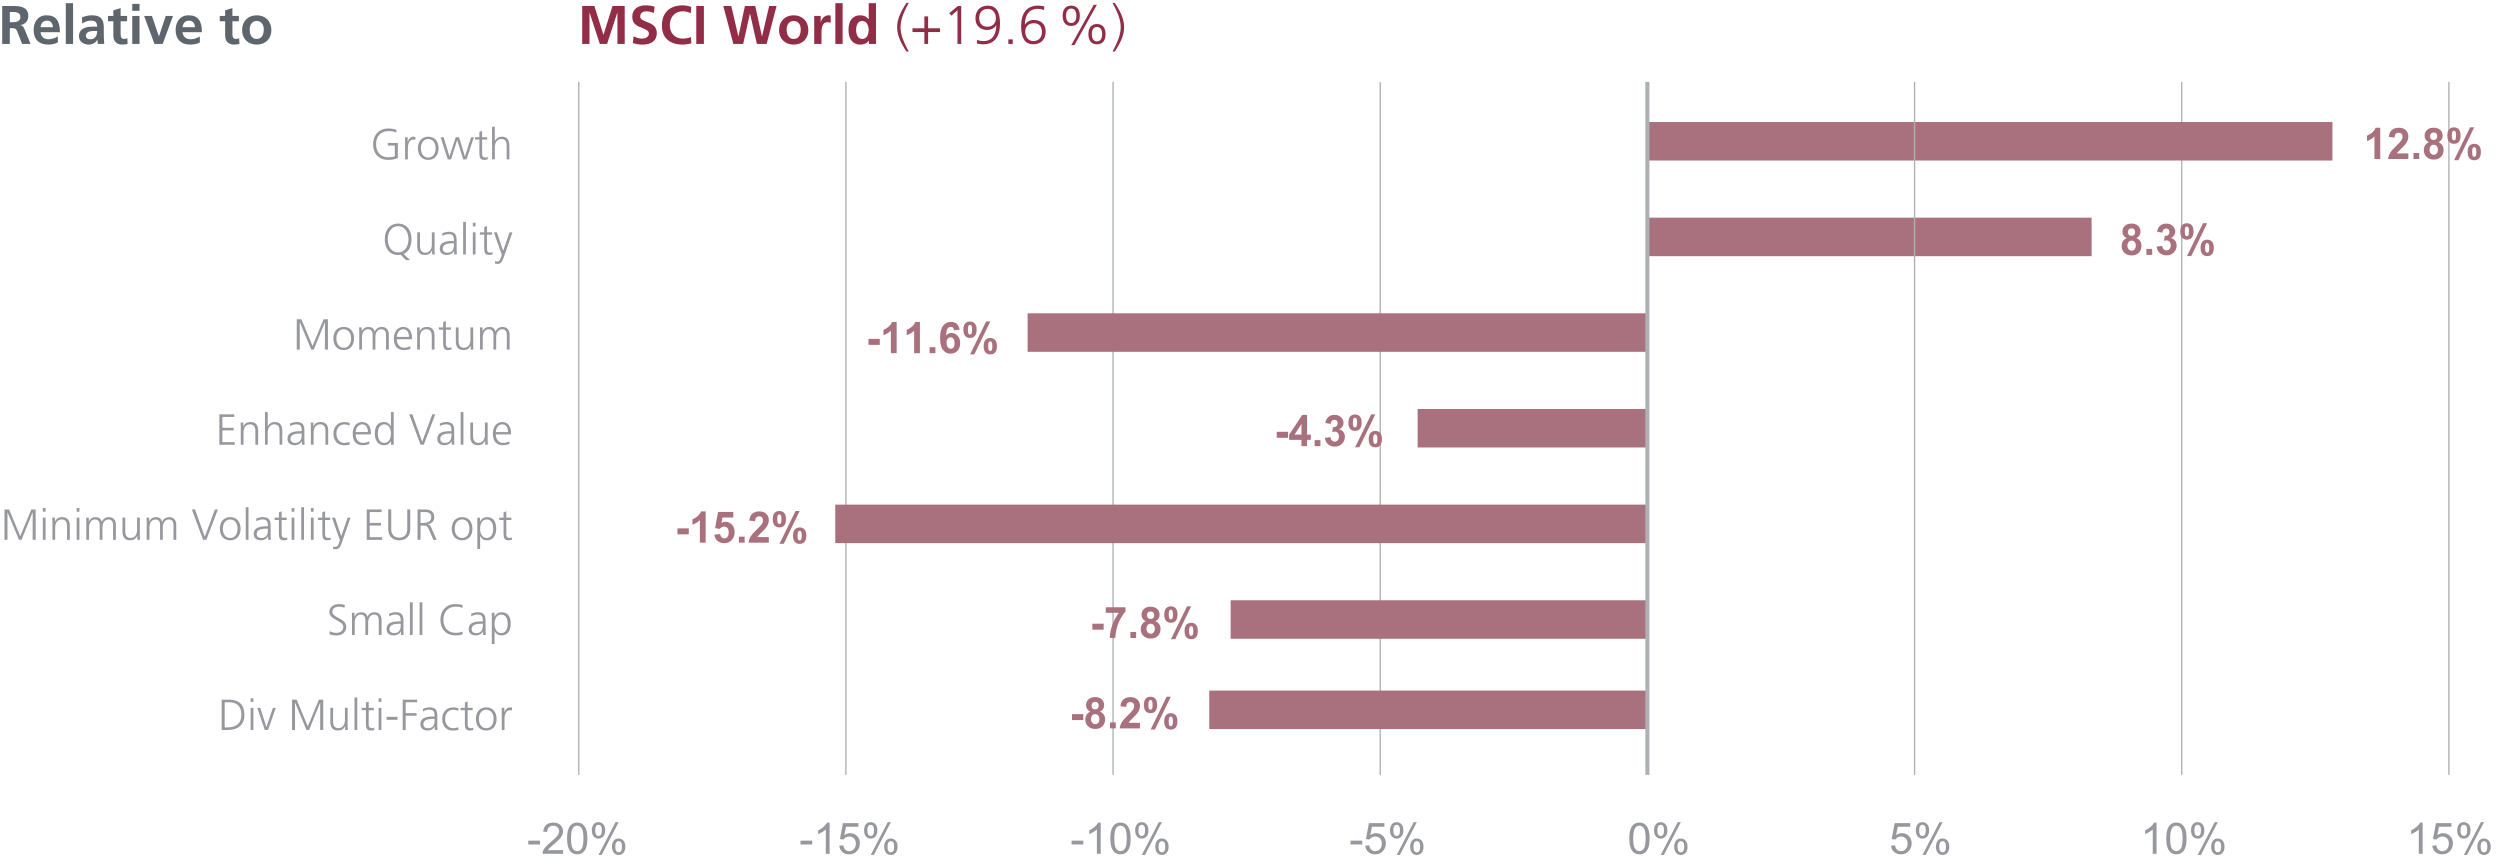 <?xml version="1.0" encoding="UTF-8"?>
<!-- Generator: Adobe Illustrator 28.0.0, SVG Export Plug-In . SVG Version: 6.00 Build 0)  -->
<svg xmlns="http://www.w3.org/2000/svg" xmlns:xlink="http://www.w3.org/1999/xlink" version="1.1" id="Ebene_2" x="0px" y="0px" viewBox="0 0 920 317.48" style="enable-background:new 0 0 920 317.48;" xml:space="preserve">
<style type="text/css">
	.st0{fill:#5E656C;}
	.st1{fill:#912D46;}
	.st2{fill:none;stroke:#ADB1B5;stroke-width:0.5;stroke-linejoin:round;stroke-miterlimit:10;}
	.st3{fill:#96989E;}
	.st4{fill:#A9717D;}
	.st5{fill:none;stroke:#ADB1B5;stroke-width:1.5;stroke-linejoin:round;stroke-miterlimit:10;}
</style>
<g>
	<path class="st0" d="M8.13,16.17l-1.62-4.2c-0.4-1.06-0.68-1.6-1.98-1.6H3.61v5.8h-2.8V2.2h4.38c4.52,0,5.22,1.9,5.22,3.78   c0,1.64-1.1,3-2.88,3.24v0.04c0.6,0.04,1.12,0.56,1.54,1.58l2.18,5.32H8.13z M4.69,8.17c2.4,0,2.8-1.02,2.8-1.94   c0-0.72-0.22-1.82-2.68-1.82h-1.2v3.76H4.69z"></path>
	<path class="st0" d="M21.29,15.59c-0.98,0.54-2.1,0.82-3.52,0.82c-3.42,0-5.4-1.96-5.4-5.34c0-2.88,1.5-5.44,4.78-5.44   c3.5,0,4.9,2.16,4.9,6.22h-7.12c0.12,1.62,1.22,2.6,2.96,2.6c1.28,0,2.4-0.48,3.4-1.04V15.59z M19.49,10.01   c-0.1-1.48-0.8-2.42-2.2-2.42c-1.34,0-2.22,0.88-2.36,2.42H19.49z"></path>
	<path class="st0" d="M24.21,16.17v-15h2.68v15H24.21z"></path>
	<path class="st0" d="M35.99,16.17c-0.08-0.38-0.1-1.08-0.12-1.54h-0.04c-0.6,1.1-1.9,1.78-3.18,1.78c-1.86,0-3.6-1.12-3.6-3.08   c0-1.78,1.02-3.52,5.04-3.52h1.66V9.77c0-1.72-0.88-2.18-2.32-2.18c-1.14,0-2.28,0.44-3.18,1.12l-0.08-2.3   c0.96-0.44,2.34-0.78,3.58-0.78c3.08,0,4.44,1.24,4.44,4.34v2.12c0,0.54,0.04,2.7,0.16,4.08H35.99z M35.75,11.41h-1.18   c-1.9,0-2.96,0.56-2.96,1.78c0,0.8,0.62,1.26,1.7,1.26c1.2,0,2.44-0.82,2.44-2.92V11.41z"></path>
	<path class="st0" d="M46.95,16.17c-0.56,0.16-1.18,0.24-1.96,0.24c-2.18,0-3.28-1.36-3.28-3.34V7.83h-1.98V5.87h1.98V3.81   l2.68-0.86v2.92h2.38v1.96h-2.38v4.78c0,1.08,0.34,1.72,1.28,1.72c0.46,0,0.92-0.1,1.2-0.28L46.95,16.17z"></path>
	<path class="st0" d="M48.67,3.99V1.42h2.68v2.56H48.67z M48.67,16.17V5.87h2.68v10.3H48.67z"></path>
	<path class="st0" d="M56.85,16.17l-3.82-10.3h2.88l2.56,7.5h0.04l2.48-7.5h2.68l-3.8,10.3H56.85z"></path>
	<path class="st0" d="M73.55,15.59c-0.98,0.54-2.1,0.82-3.52,0.82c-3.42,0-5.4-1.96-5.4-5.34c0-2.88,1.5-5.44,4.78-5.44   c3.5,0,4.9,2.16,4.9,6.22h-7.12c0.12,1.62,1.22,2.6,2.96,2.6c1.28,0,2.4-0.48,3.4-1.04V15.59z M71.75,10.01   c-0.1-1.48-0.8-2.42-2.2-2.42c-1.34,0-2.22,0.88-2.36,2.42H71.75z"></path>
	<path class="st0" d="M88.09,16.17c-0.56,0.16-1.18,0.24-1.96,0.24c-2.18,0-3.28-1.36-3.28-3.34V7.83h-1.98V5.87h1.98V3.81   l2.68-0.86v2.92h2.38v1.96h-2.38v4.78c0,1.08,0.34,1.72,1.28,1.72c0.46,0,0.92-0.1,1.2-0.28L88.09,16.17z"></path>
	<path class="st0" d="M94.47,16.41c-3.32,0-5.38-2.28-5.38-5.32c0-3.3,2.24-5.46,5.38-5.46c3.14,0,5.4,2.14,5.4,5.46   C99.88,14.15,97.79,16.41,94.47,16.41z M97.07,10.77c0-1.64-0.88-3.06-2.6-3.06c-1.68,0-2.58,1.44-2.58,3.06   c0,2.18,0.84,3.56,2.58,3.56C96.21,14.33,97.07,12.99,97.07,10.77z"></path>
</g>
<g>
	<path class="st1" d="M227.21,16.17V4.65h-0.04l-3.76,11.52h-2.68l-3.76-11.52l-0.04,0.04v11.48h-2.68V2.2h4.48l3.32,10.58h0.04   l3.32-10.58h4.48v13.96H227.21z"></path>
	<path class="st1" d="M233.15,13.35c1,0.54,2.1,0.86,3.16,0.86c1.02,0,2.48-0.52,2.48-1.8c0-1.06-0.94-1.52-2.32-2.06   c-1.86-0.72-3.8-1.5-3.8-4.12c0-3,2.26-4.26,4.9-4.26c1.18,0,2.3,0.16,3.32,0.5l-0.26,2.3c-0.94-0.4-1.9-0.6-2.84-0.6   c-1.04,0-2.2,0.48-2.2,1.94c0,1.06,1.2,1.46,2.36,1.92c1.88,0.7,3.76,1.56,3.76,4.16c0,2.7-1.92,4.22-5.26,4.22   c-1.44,0-2.22-0.2-3.56-0.54L233.15,13.35z"></path>
	<path class="st1" d="M254.41,15.97c-1.04,0.24-2.12,0.44-3.18,0.44c-4.78,0-7.66-2.48-7.66-6.98c0-4.72,2.86-7.46,7.66-7.46   c0.96,0,2.2,0.2,3.16,0.58l-0.2,2.36c-1.02-0.58-1.98-0.74-3.02-0.74c-2.82,0-4.68,2.14-4.68,5.06c0,2.94,1.84,4.98,4.74,4.98   c0.98,0,2.32-0.2,3.06-0.58L254.41,15.97z"></path>
	<path class="st1" d="M256.23,16.17V2.2h2.8v13.96H256.23z"></path>
	<path class="st1" d="M278.53,16.17l-2.52-11.16h-0.04l-2.48,11.16h-3.62l-3.7-13.96h2.94l2.6,11.16h0.04l2.38-11.16h3.8l2.46,11.16   h0.04l2.62-11.16h2.72l-3.64,13.96H278.53z"></path>
	<path class="st1" d="M292.07,16.41c-3.32,0-5.38-2.28-5.38-5.32c0-3.3,2.24-5.46,5.38-5.46s5.4,2.14,5.4,5.46   C297.47,14.15,295.39,16.41,292.07,16.41z M294.67,10.77c0-1.64-0.88-3.06-2.6-3.06c-1.68,0-2.58,1.44-2.58,3.06   c0,2.18,0.84,3.56,2.58,3.56S294.67,12.99,294.67,10.77z"></path>
	<path class="st1" d="M299.63,16.17V5.87h2.38v2.34h0.04c0.16-1.08,1.28-2.58,2.84-2.58c0.56,0,0.72,0.06,0.8,0.08v2.7   c-0.24-0.14-0.72-0.22-1.2-0.22c-1,0-2.18,0.54-2.18,3.74v4.24H299.63z"></path>
	<path class="st1" d="M307.41,16.17v-15h2.68v15H307.41z"></path>
	<path class="st1" d="M319.77,16.17v-1.16h-0.04c-0.8,1-1.9,1.4-3.16,1.4c-3.14,0-4.32-2.56-4.32-5.42c0-3.12,1.36-5.36,4.32-5.36   c1.34,0,2.28,0.46,3.08,1.44h0.04v-5.9h2.68v15H319.77z M319.67,10.99c0-1.44-0.68-3.28-2.4-3.28c-1.62,0-2.22,1.68-2.22,3.28   c0,1.46,0.52,3.34,2.26,3.34C319.07,14.33,319.67,12.49,319.67,10.99z"></path>
	<path class="st1" d="M333.57,18.97c-2.58-3.94-3.42-6.52-3.42-8.96c0-2.52,0.88-5.06,3.42-8.96h0.84c-2.58,4.76-3,7.08-3,8.96   s0.42,4.2,3,8.96H333.57z"></path>
	<path class="st1" d="M340.17,16.17v-4.38h-4.38v-1.38h4.38V6.03h1.38v4.38h4.38v1.38h-4.38v4.38H340.17z"></path>
	<path class="st1" d="M352.35,16.17V3.77l-2.26,1.98l-0.76-0.9l3.16-2.64h1.24v13.96H352.35z"></path>
	<path class="st1" d="M366.59,9.31c-0.68,1.1-1.86,1.72-3.28,1.72c-2.02,0-4.34-1.06-4.34-4.36c0-2.76,1.72-4.6,4.56-4.6   c2.96,0,4.48,2.12,4.48,6.6c0,5.02-2.18,7.64-6.28,7.64c-0.8,0-1.5-0.14-2.26-0.32l0.12-1.32c0.56,0.24,1.4,0.44,2.36,0.44   c3.84,0,4.68-3.36,4.68-5.8H366.59z M363.47,3.27c-1.9,0-3.12,1.3-3.12,3.3c0,2.06,1.04,3.26,2.96,3.26c1.98,0,3.18-1.24,3.18-3.1   C366.49,5.05,365.59,3.27,363.47,3.27z"></path>
	<path class="st1" d="M371.07,16.17v-1.68h1.62v1.68H371.07z"></path>
	<path class="st1" d="M384.19,3.7c-0.54-0.24-1.42-0.44-2.38-0.44c-3.72,0-4.66,3.2-4.66,5.8h0.04c0.72-1.14,1.9-1.72,3.26-1.72   c2.08,0,4.36,1.08,4.36,4.36c0,2.76-1.74,4.6-4.56,4.6c-2.98,0-4.48-2.14-4.48-6.62c0-5.02,2.2-7.62,6.3-7.62   c0.78,0,1.48,0.14,2.24,0.32L384.19,3.7z M383.43,11.81c0-2.06-1.02-3.26-2.98-3.26c-1.96,0-3.16,1.24-3.16,3.1   c0,1.72,0.94,3.46,3,3.46C382.23,15.11,383.43,13.79,383.43,11.81z"></path>
	<path class="st1" d="M391.05,5.81c0-2.32,1.08-3.74,3.16-3.74c2.04,0,3.16,1.38,3.16,3.74c0,2.16-0.96,3.74-3.16,3.74   C392.13,9.55,391.05,8.13,391.05,5.81z M396.11,5.81c0-1.58-0.6-2.66-1.92-2.66c-1.18,0-1.88,0.96-1.88,2.66   c0,1.56,0.6,2.66,1.9,2.66C395.61,8.47,396.11,7.23,396.11,5.81z M394.23,16.61l8.26-14.84h1.16l-8.26,14.84H394.23z M400.53,12.57   c0-2.32,1.08-3.74,3.16-3.74c2.04,0,3.16,1.38,3.16,3.74c0,2.16-0.96,3.74-3.16,3.74C401.61,16.31,400.53,14.89,400.53,12.57z    M405.59,12.57c0-1.58-0.6-2.66-1.92-2.66c-1.18,0-1.88,0.96-1.88,2.66c0,1.56,0.6,2.66,1.9,2.66   C405.09,15.23,405.59,13.99,405.59,12.57z"></path>
	<path class="st1" d="M409.41,18.97c2.5-4.6,3-6.92,3-8.96c0-2.04-0.5-4.36-3-8.96h0.84c2.56,3.92,3.42,6.42,3.42,8.96   c0,2.5-0.86,5.02-3.42,8.96H409.41z"></path>
</g>
<line class="st2" x1="212.98" y1="30.13" x2="212.98" y2="285.16"></line>
<line class="st2" x1="311.29" y1="30.13" x2="311.29" y2="285.16"></line>
<line class="st2" x1="409.61" y1="30.13" x2="409.61" y2="285.16"></line>
<line class="st2" x1="802.87" y1="30.13" x2="802.87" y2="285.16"></line>
<line class="st2" x1="901.19" y1="30.13" x2="901.19" y2="285.16"></line>
<g>
	<line class="st2" x1="507.92" y1="30.21" x2="507.92" y2="285.24"></line>
</g>
<g>
	<path class="st3" d="M145.3,53.56h-2.59V52.6h3.7v5.55c-1.17,0.51-2.29,0.69-3.46,0.69c-3.54,0-5.65-2.3-5.65-5.78   c0-3.36,2.15-5.78,5.63-5.78c1.1,0,2.38,0.21,2.99,0.53l-0.13,1.02c-0.85-0.46-1.82-0.59-2.85-0.59c-2.95,0-4.55,2.08-4.55,4.82   c0,2.77,1.55,4.82,4.53,4.82c0.96,0,1.9-0.13,2.37-0.4V53.56z"></path>
	<path class="st3" d="M149.08,58.65v-7.03c0-0.21-0.02-0.7-0.06-1.14h1.01v1.57h0.03c0.46-1.14,1.22-1.76,2.1-1.76   c0.24,0,0.53,0.05,0.7,0.1v1.06c-0.21-0.06-0.48-0.1-0.72-0.1c-1.55,0-2.05,1.63-2.05,3.28v4.02H149.08z"></path>
	<path class="st3" d="M153.79,54.57c0-2.4,1.31-4.27,3.81-4.27c2.53,0,3.81,1.9,3.81,4.27c0,2.32-1.25,4.27-3.81,4.27   C155.05,58.84,153.79,56.91,153.79,54.57z M160.3,54.57c0-1.89-0.94-3.41-2.72-3.41c-1.62,0-2.69,1.36-2.69,3.41   c0,1.94,0.98,3.41,2.71,3.41C159.34,57.98,160.3,56.49,160.3,54.57z"></path>
	<path class="st3" d="M170.48,58.65l-2.23-7.06h-0.03L166,58.65h-1.22l-2.63-8.16h1.1l2.15,7.06h0.03l2.27-7.06h1.22l2.16,7.06h0.03   l2.26-7.06h1.01l-2.69,8.16H170.48z"></path>
	<path class="st3" d="M179.5,58.62c-0.24,0.1-0.74,0.22-1.23,0.22c-1.49,0-1.86-0.82-1.86-2.42v-5.07h-1.6v-0.86h1.6v-1.97   l1.01-0.35v2.32h1.86v0.86h-1.86v5.28c0,0.83,0.34,1.34,1.09,1.34c0.35,0,0.59-0.06,0.93-0.19L179.5,58.62z"></path>
	<path class="st3" d="M186.45,58.65v-4.95c0-1.81-0.61-2.55-1.94-2.55c-1.7,0-2.42,1.54-2.42,3.14v4.35h-1.01v-12h1.01v5.22h0.03   c0.5-0.99,1.42-1.57,2.56-1.57c1.94,0,2.77,1.17,2.77,3.41v4.95H186.45z"></path>
	<path class="st3" d="M149.41,95.73l-1.98-1.97c-0.19,0.05-0.48,0.08-0.88,0.08c-3.39,0-4.95-2.54-4.95-5.86   c0-3.33,1.87-5.7,4.9-5.7c3.38,0,4.93,2.74,4.93,5.68c0,2.64-0.98,4.71-2.9,5.49l2.35,2.27H149.41z M150.32,88.06   c0-2.43-1.22-4.82-3.83-4.82c-2.32,0-3.79,2.08-3.79,4.82c0,2.62,1.38,4.82,3.79,4.82C149.14,92.88,150.32,90.45,150.32,88.06z"></path>
	<path class="st3" d="M159.01,93.65v-1.46h-0.03c-0.51,1.15-1.38,1.65-2.64,1.65c-1.97,0-2.79-1.3-2.79-3.1v-5.25h1.01v4.99   c0,1.14,0.32,2.5,1.94,2.5c1.87,0,2.42-1.7,2.42-2.93v-4.56h1.01v6.82c0,0.34,0.03,1.06,0.06,1.34H159.01z"></path>
	<path class="st3" d="M167.13,93.65v-1.31h-0.03c-0.43,0.93-1.52,1.5-2.59,1.5c-2.3,0-2.69-1.55-2.69-2.3   c0-2.06,1.58-2.87,4.72-2.87h0.5v-0.43c0-1.74-0.86-2.08-1.86-2.08c-0.8,0-1.63,0.18-2.4,0.67v-0.98c0.62-0.3,1.68-0.56,2.4-0.56   c2.13,0,2.87,1.04,2.87,3.03v4.15c0,0.27,0.03,0.9,0.08,1.18H167.13z M167.04,89.54h-0.46c-3.04,0-3.65,0.94-3.65,1.97   c0,0.94,0.61,1.47,1.7,1.47c1.26,0,2.42-0.58,2.42-2.83V89.54z"></path>
	<path class="st3" d="M170.44,93.65v-12h1.01v12H170.44z"></path>
	<path class="st3" d="M174,83.31v-1.34H175v1.34H174z M174,93.65v-8.16H175v8.16H174z"></path>
	<path class="st3" d="M181.29,93.62c-0.24,0.1-0.74,0.22-1.23,0.22c-1.49,0-1.86-0.82-1.86-2.42v-5.07h-1.6v-0.86h1.6v-1.97   l1.01-0.35v2.32h1.86v0.86h-1.86v5.28c0,0.83,0.34,1.34,1.09,1.34c0.35,0,0.59-0.06,0.93-0.19L181.29,93.62z"></path>
	<path class="st3" d="M182.22,96.12c0.22,0.08,0.43,0.13,0.78,0.13c1.07,0,1.28-1.31,1.65-2.5l-2.9-8.26h1.1l2.29,6.8h0.02l2.35-6.8   h1.06l-3.28,9.43c-0.58,1.65-1.25,2.19-2.1,2.19c-0.34,0-0.74-0.05-1.07-0.13L182.22,96.12z"></path>
	<path class="st3" d="M119.57,128.65v-10.07h-0.03l-4.07,10.07h-0.94l-4.19-10.07h-0.03v10.07h-1.1v-11.17h1.71l4.08,9.83l4.1-9.83   h1.58v11.17H119.57z"></path>
	<path class="st3" d="M122.68,124.57c0-2.4,1.31-4.27,3.81-4.27c2.53,0,3.81,1.9,3.81,4.27c0,2.32-1.25,4.27-3.81,4.27   C123.95,128.84,122.68,126.91,122.68,124.57z M129.2,124.57c0-1.89-0.94-3.41-2.72-3.41c-1.62,0-2.69,1.36-2.69,3.41   c0,1.94,0.98,3.41,2.71,3.41C128.24,127.98,129.2,126.49,129.2,124.57z"></path>
	<path class="st3" d="M142.06,128.65v-5.44c0-1.22-0.5-2.05-1.73-2.05c-1.14,0-2.19,0.99-2.19,2.96v4.53h-1.01v-5.44   c0-1.26-0.53-2.05-1.73-2.05c-1.28,0-2.19,1.18-2.19,2.93v4.56h-1.01v-6.88c0-0.34-0.03-0.93-0.06-1.28h0.98v1.38l0.03,0.02   c0.58-1.17,1.39-1.58,2.53-1.58c1.12,0,1.98,0.61,2.18,1.73h0.03c0.43-1.09,1.44-1.73,2.61-1.73c1.75,0,2.58,1.26,2.58,2.72v5.63   H142.06z"></path>
	<path class="st3" d="M151.01,128.39c-0.64,0.26-1.5,0.45-2.38,0.45c-2.39,0-3.7-1.47-3.7-4.27c0-2.47,1.36-4.27,3.44-4.27   c2.03,0,3.25,1.46,3.25,4.13v0.43h-5.59c0.02,1.95,1.1,3.12,2.69,3.12c0.72,0,1.81-0.3,2.29-0.61V128.39z M150.51,123.99   c-0.02-1.79-0.8-2.83-2.1-2.83c-1.28,0-2.35,1.22-2.38,2.83H150.51z"></path>
	<path class="st3" d="M158.89,128.65v-4.98c0-1.63-0.62-2.51-1.94-2.51c-1.84,0-2.42,1.63-2.42,2.96v4.53h-1.01v-6.77   c0-0.53-0.03-1.04-0.06-1.39h0.98v1.46h0.03c0.51-1.17,1.39-1.65,2.64-1.65c2,0,2.79,1.33,2.79,3.14v5.22H158.89z"></path>
	<path class="st3" d="M166.17,128.62c-0.24,0.1-0.74,0.22-1.23,0.22c-1.49,0-1.86-0.82-1.86-2.42v-5.07h-1.6v-0.86h1.6v-1.97   l1.01-0.35v2.32h1.86v0.86h-1.86v5.28c0,0.83,0.34,1.34,1.09,1.34c0.35,0,0.59-0.06,0.93-0.19L166.17,128.62z"></path>
	<path class="st3" d="M173.21,128.65v-1.46h-0.03c-0.51,1.15-1.38,1.65-2.64,1.65c-1.97,0-2.79-1.3-2.79-3.1v-5.25h1.01v4.99   c0,1.14,0.32,2.5,1.94,2.5c1.87,0,2.42-1.7,2.42-2.93v-4.56h1.01v6.82c0,0.34,0.03,1.06,0.06,1.34H173.21z"></path>
	<path class="st3" d="M186.51,128.65v-5.44c0-1.22-0.5-2.05-1.73-2.05c-1.14,0-2.19,0.99-2.19,2.96v4.53h-1.01v-5.44   c0-1.26-0.53-2.05-1.73-2.05c-1.28,0-2.19,1.18-2.19,2.93v4.56h-1.01v-6.88c0-0.34-0.03-0.93-0.06-1.28h0.98v1.38l0.03,0.02   c0.58-1.17,1.39-1.58,2.53-1.58c1.12,0,1.99,0.61,2.18,1.73h0.03c0.43-1.09,1.44-1.73,2.61-1.73c1.75,0,2.58,1.26,2.58,2.72v5.63   H186.51z"></path>
	<path class="st3" d="M80.73,163.65v-11.17h5.47v0.96h-4.37v3.99h4.15v0.96h-4.15v4.31h4.56v0.96H80.73z"></path>
	<path class="st3" d="M93.98,163.65v-4.98c0-1.63-0.62-2.51-1.94-2.51c-1.84,0-2.42,1.63-2.42,2.96v4.53h-1.01v-6.77   c0-0.53-0.03-1.04-0.06-1.39h0.98v1.46h0.03c0.51-1.17,1.39-1.65,2.64-1.65c2,0,2.79,1.33,2.79,3.14v5.22H93.98z"></path>
	<path class="st3" d="M102.88,163.65v-4.95c0-1.81-0.61-2.55-1.94-2.55c-1.7,0-2.42,1.54-2.42,3.14v4.35h-1.01v-12h1.01v5.22h0.03   c0.5-0.99,1.42-1.57,2.56-1.57c1.94,0,2.77,1.17,2.77,3.41v4.95H102.88z"></path>
	<path class="st3" d="M111.1,163.65v-1.31h-0.03c-0.43,0.93-1.52,1.5-2.59,1.5c-2.3,0-2.69-1.55-2.69-2.3   c0-2.06,1.58-2.87,4.72-2.87h0.5v-0.43c0-1.74-0.86-2.08-1.86-2.08c-0.8,0-1.63,0.18-2.4,0.67v-0.98c0.62-0.3,1.68-0.56,2.4-0.56   c2.13,0,2.87,1.04,2.87,3.03v4.15c0,0.27,0.03,0.9,0.08,1.18H111.1z M111.01,159.54h-0.46c-3.04,0-3.65,0.94-3.65,1.97   c0,0.94,0.61,1.47,1.7,1.47c1.26,0,2.42-0.58,2.42-2.83V159.54z"></path>
	<path class="st3" d="M119.77,163.65v-4.98c0-1.63-0.62-2.51-1.94-2.51c-1.84,0-2.42,1.63-2.42,2.96v4.53h-1.01v-6.77   c0-0.53-0.03-1.04-0.06-1.39h0.98v1.46h0.03c0.51-1.17,1.39-1.65,2.64-1.65c2,0,2.79,1.33,2.79,3.14v5.22H119.77z"></path>
	<path class="st3" d="M128.7,163.56c-0.69,0.24-1.36,0.29-2.08,0.29c-2.67,0-3.92-2.03-3.92-4.27c0-2.59,1.7-4.27,4.03-4.27   c0.58,0,1.18,0.06,1.97,0.32l-0.08,0.96c-0.59-0.26-1.18-0.42-1.76-0.42c-1.95,0-3.06,1.44-3.06,3.41c0,1.79,1.07,3.41,2.96,3.41   c0.64,0,1.22-0.14,1.84-0.37L128.7,163.56z"></path>
	<path class="st3" d="M135.89,163.39c-0.64,0.26-1.5,0.45-2.39,0.45c-2.38,0-3.7-1.47-3.7-4.27c0-2.47,1.36-4.27,3.44-4.27   c2.03,0,3.25,1.46,3.25,4.13v0.43h-5.59c0.02,1.95,1.1,3.12,2.69,3.12c0.72,0,1.81-0.3,2.29-0.61V163.39z M135.39,158.99   c-0.02-1.79-0.8-2.83-2.1-2.83c-1.28,0-2.35,1.22-2.38,2.83H135.39z"></path>
	<path class="st3" d="M143.87,163.65v-1.3h-0.03c-0.56,1.06-1.38,1.49-2.55,1.49c-2.16,0-3.36-1.74-3.36-4.27   c0-2.77,1.18-4.27,3.35-4.27c1.39,0,2.26,0.86,2.56,1.57h0.03v-5.22h1.01v12H143.87z M143.87,159.57c0-1.52-0.64-3.41-2.43-3.41   c-1.52,0-2.4,1.23-2.4,3.41c0,1.9,0.69,3.41,2.42,3.41C143.18,162.98,143.87,161.17,143.87,159.57z"></path>
	<path class="st3" d="M154.75,163.65l-4.16-11.17h1.17l3.6,10.07l3.73-10.07h1.09l-4.24,11.17H154.75z"></path>
	<path class="st3" d="M166.22,163.65v-1.31h-0.03c-0.43,0.93-1.52,1.5-2.59,1.5c-2.31,0-2.69-1.55-2.69-2.3   c0-2.06,1.58-2.87,4.72-2.87h0.5v-0.43c0-1.74-0.86-2.08-1.86-2.08c-0.8,0-1.63,0.18-2.4,0.67v-0.98c0.62-0.3,1.68-0.56,2.4-0.56   c2.13,0,2.87,1.04,2.87,3.03v4.15c0,0.27,0.03,0.9,0.08,1.18H166.22z M166.13,159.54h-0.46c-3.04,0-3.65,0.94-3.65,1.97   c0,0.94,0.61,1.47,1.7,1.47c1.26,0,2.42-0.58,2.42-2.83V159.54z"></path>
	<path class="st3" d="M169.53,163.65v-12h1.01v12H169.53z"></path>
	<path class="st3" d="M178.54,163.65v-1.46h-0.03c-0.51,1.15-1.38,1.65-2.64,1.65c-1.97,0-2.79-1.3-2.79-3.1v-5.25h1.01v4.99   c0,1.14,0.32,2.5,1.94,2.5c1.87,0,2.42-1.7,2.42-2.93v-4.56h1.01v6.82c0,0.34,0.03,1.06,0.06,1.34H178.54z"></path>
	<path class="st3" d="M187.45,163.39c-0.64,0.26-1.5,0.45-2.38,0.45c-2.38,0-3.7-1.47-3.7-4.27c0-2.47,1.36-4.27,3.44-4.27   c2.03,0,3.25,1.46,3.25,4.13v0.43h-5.59c0.02,1.95,1.1,3.12,2.69,3.12c0.72,0,1.81-0.3,2.29-0.61V163.39z M186.96,158.99   c-0.02-1.79-0.8-2.83-2.1-2.83c-1.28,0-2.35,1.22-2.38,2.83H186.96z"></path>
	<path class="st3" d="M12.02,198.65v-10.07h-0.03l-4.07,10.07H6.98l-4.19-10.07H2.75v10.07h-1.1v-11.17h1.71l4.08,9.83l4.1-9.83   h1.58v11.17H12.02z"></path>
	<path class="st3" d="M15.76,188.31v-1.34h1.01v1.34H15.76z M15.76,198.65v-8.16h1.01v8.16H15.76z"></path>
	<path class="st3" d="M24.67,198.65v-4.98c0-1.63-0.62-2.51-1.94-2.51c-1.84,0-2.42,1.63-2.42,2.96v4.53h-1.01v-6.77   c0-0.53-0.03-1.04-0.06-1.39h0.98v1.46h0.03c0.51-1.17,1.39-1.65,2.64-1.65c2,0,2.79,1.33,2.79,3.14v5.22H24.67z"></path>
	<path class="st3" d="M28.21,188.31v-1.34h1.01v1.34H28.21z M28.21,198.65v-8.16h1.01v8.16H28.21z"></path>
	<path class="st3" d="M41.62,198.65v-5.44c0-1.22-0.5-2.05-1.73-2.05c-1.14,0-2.19,0.99-2.19,2.96v4.53h-1.01v-5.44   c0-1.26-0.53-2.05-1.73-2.05c-1.28,0-2.19,1.18-2.19,2.93v4.56h-1.01v-6.88c0-0.34-0.03-0.93-0.06-1.28h0.98v1.38l0.03,0.02   c0.58-1.17,1.39-1.58,2.53-1.58c1.12,0,1.98,0.61,2.18,1.73h0.03c0.43-1.09,1.44-1.73,2.61-1.73c1.75,0,2.58,1.26,2.58,2.72v5.63   H41.62z"></path>
	<path class="st3" d="M50.54,198.65v-1.46h-0.03c-0.51,1.15-1.38,1.65-2.64,1.65c-1.97,0-2.79-1.3-2.79-3.1v-5.25h1.01v4.99   c0,1.14,0.32,2.5,1.94,2.5c1.87,0,2.42-1.7,2.42-2.93v-4.56h1.01v6.82c0,0.34,0.03,1.06,0.06,1.34H50.54z"></path>
	<path class="st3" d="M63.84,198.65v-5.44c0-1.22-0.5-2.05-1.73-2.05c-1.14,0-2.19,0.99-2.19,2.96v4.53h-1.01v-5.44   c0-1.26-0.53-2.05-1.73-2.05c-1.28,0-2.19,1.18-2.19,2.93v4.56h-1.01v-6.88c0-0.34-0.03-0.93-0.06-1.28h0.98v1.38l0.03,0.02   c0.58-1.17,1.39-1.58,2.53-1.58c1.12,0,1.98,0.61,2.18,1.73h0.03c0.43-1.09,1.44-1.73,2.61-1.73c1.75,0,2.58,1.26,2.58,2.72v5.63   H63.84z"></path>
	<path class="st3" d="M74.75,198.65l-4.16-11.17h1.17l3.6,10.07l3.73-10.07h1.09l-4.24,11.17H74.75z"></path>
	<path class="st3" d="M80.91,194.57c0-2.4,1.31-4.27,3.81-4.27c2.53,0,3.81,1.9,3.81,4.27c0,2.32-1.25,4.27-3.81,4.27   C82.17,198.84,80.91,196.91,80.91,194.57z M87.42,194.57c0-1.89-0.94-3.41-2.72-3.41c-1.62,0-2.69,1.36-2.69,3.41   c0,1.94,0.98,3.41,2.71,3.41C86.46,197.98,87.42,196.49,87.42,194.57z"></path>
	<path class="st3" d="M90.43,198.65v-12h1.01v12H90.43z"></path>
	<path class="st3" d="M98.67,198.65v-1.31h-0.03c-0.43,0.93-1.52,1.5-2.59,1.5c-2.31,0-2.69-1.55-2.69-2.3   c0-2.06,1.58-2.87,4.72-2.87h0.5v-0.43c0-1.74-0.86-2.08-1.86-2.08c-0.8,0-1.63,0.18-2.4,0.67v-0.98c0.62-0.3,1.68-0.56,2.4-0.56   c2.13,0,2.87,1.04,2.87,3.03v4.15c0,0.27,0.03,0.9,0.08,1.18H98.67z M98.58,194.54h-0.46c-3.04,0-3.65,0.94-3.65,1.97   c0,0.94,0.61,1.47,1.7,1.47c1.26,0,2.42-0.58,2.42-2.83V194.54z"></path>
	<path class="st3" d="M105.73,198.62c-0.24,0.1-0.74,0.22-1.23,0.22c-1.49,0-1.86-0.82-1.86-2.42v-5.07h-1.6v-0.86h1.6v-1.97   l1.01-0.35v2.32h1.86v0.86h-1.86v5.28c0,0.83,0.34,1.34,1.09,1.34c0.35,0,0.59-0.06,0.93-0.19L105.73,198.62z"></path>
	<path class="st3" d="M107.31,188.31v-1.34h1.01v1.34H107.31z M107.31,198.65v-8.16h1.01v8.16H107.31z"></path>
	<path class="st3" d="M110.86,198.65v-12h1.01v12H110.86z"></path>
	<path class="st3" d="M114.41,188.31v-1.34h1.01v1.34H114.41z M114.41,198.65v-8.16h1.01v8.16H114.41z"></path>
	<path class="st3" d="M121.71,198.62c-0.24,0.1-0.74,0.22-1.23,0.22c-1.49,0-1.86-0.82-1.86-2.42v-5.07h-1.6v-0.86h1.6v-1.97   l1.01-0.35v2.32h1.86v0.86h-1.86v5.28c0,0.83,0.34,1.34,1.09,1.34c0.35,0,0.59-0.06,0.93-0.19L121.71,198.62z"></path>
	<path class="st3" d="M122.64,201.12c0.22,0.08,0.43,0.13,0.78,0.13c1.07,0,1.28-1.31,1.65-2.5l-2.9-8.26h1.1l2.29,6.8h0.02   l2.35-6.8h1.06l-3.28,9.43c-0.58,1.65-1.25,2.19-2.1,2.19c-0.34,0-0.74-0.05-1.07-0.13L122.64,201.12z"></path>
	<path class="st3" d="M134.96,198.65v-11.17h5.47v0.96h-4.37v3.99h4.15v0.96h-4.15v4.31h4.56v0.96H134.96z"></path>
	<path class="st3" d="M149.87,187.48h1.1v7.31c0,2.99-2.13,4.05-4.05,4.05c-1.87,0-4.05-1.01-4.05-4.07v-7.3h1.1v7.31   c0,1.66,0.93,3.09,2.95,3.09c1.76,0,2.95-1.12,2.95-3.14V187.48z"></path>
	<path class="st3" d="M159.47,198.65l-1.52-3.55c-0.62-1.47-1.04-1.71-2.05-1.71h-1.14v5.27h-1.1v-11.17h2.88   c2.02,0,3.28,0.88,3.28,2.88c0,1.42-1.04,2.4-2.48,2.59v0.03c0.85,0.11,1.07,0.51,1.46,1.38l1.89,4.29H159.47z M155.96,192.42   c1.15,0,2.75-0.43,2.75-2.06c0-1.47-0.83-1.92-2.55-1.92h-1.41v3.99H155.96z"></path>
	<path class="st3" d="M166.24,194.57c0-2.4,1.31-4.27,3.81-4.27c2.53,0,3.81,1.9,3.81,4.27c0,2.32-1.25,4.27-3.81,4.27   C167.5,198.84,166.24,196.91,166.24,194.57z M172.75,194.57c0-1.89-0.94-3.41-2.72-3.41c-1.62,0-2.69,1.36-2.69,3.41   c0,1.94,0.98,3.41,2.71,3.41C171.79,197.98,172.75,196.49,172.75,194.57z"></path>
	<path class="st3" d="M175.66,202.01v-11.52h1.01l-0.06,1.49h0.03c0.62-1.2,1.52-1.68,2.61-1.68c2.11,0,3.36,1.41,3.36,4.27   c0,2.53-1.2,4.27-3.36,4.27c-1.25,0-2.03-0.5-2.54-1.58h-0.03v4.75H175.66z M181.5,194.57c0-1.98-0.74-3.41-2.42-3.41   c-1.73,0-2.42,1.81-2.42,3.41c0,1.58,0.67,3.41,2.42,3.41C180.73,197.98,181.5,196.6,181.5,194.57z"></path>
	<path class="st3" d="M188.4,198.62c-0.24,0.1-0.74,0.22-1.23,0.22c-1.49,0-1.86-0.82-1.86-2.42v-5.07h-1.6v-0.86h1.6v-1.97   l1.01-0.35v2.32h1.86v0.86h-1.86v5.28c0,0.83,0.34,1.34,1.09,1.34c0.35,0,0.59-0.06,0.93-0.19L188.4,198.62z"></path>
	<path class="st3" d="M121.34,232.23c0.66,0.42,1.42,0.66,2.47,0.66c1.5,0,2.51-0.83,2.51-2.27c0-0.93-0.86-1.52-2.14-2.21   c-1.58-0.85-2.98-1.67-2.98-3.2c0-1.86,1.65-2.91,3.54-2.91c0.72,0,1.57,0.13,2.19,0.37l-0.18,1.01c-0.5-0.27-1.28-0.42-2.03-0.42   c-1.25,0-2.42,0.54-2.42,1.92c0,0.96,0.9,1.5,2.27,2.22c1.36,0.7,2.85,1.55,2.85,3.3c0,2.14-1.78,3.15-3.68,3.15   c-1.02,0-1.89-0.21-2.51-0.48L121.34,232.23z"></path>
	<path class="st3" d="M139.39,233.65v-5.44c0-1.22-0.5-2.05-1.73-2.05c-1.14,0-2.19,0.99-2.19,2.96v4.53h-1.01v-5.44   c0-1.26-0.53-2.05-1.73-2.05c-1.28,0-2.19,1.18-2.19,2.93v4.56h-1.01v-6.88c0-0.34-0.03-0.93-0.06-1.28h0.98v1.38l0.03,0.02   c0.58-1.17,1.39-1.58,2.53-1.58c1.12,0,1.98,0.61,2.18,1.73h0.03c0.43-1.09,1.44-1.73,2.61-1.73c1.75,0,2.58,1.26,2.58,2.72v5.63   H139.39z"></path>
	<path class="st3" d="M147.55,233.65v-1.31h-0.03c-0.43,0.93-1.52,1.5-2.59,1.5c-2.3,0-2.69-1.55-2.69-2.31   c0-2.06,1.58-2.86,4.72-2.86h0.5v-0.43c0-1.75-0.86-2.08-1.86-2.08c-0.8,0-1.63,0.18-2.4,0.67v-0.98c0.62-0.3,1.68-0.56,2.4-0.56   c2.13,0,2.87,1.04,2.87,3.03v4.15c0,0.27,0.03,0.9,0.08,1.18H147.55z M147.45,229.54h-0.46c-3.04,0-3.65,0.94-3.65,1.97   c0,0.94,0.61,1.47,1.7,1.47c1.26,0,2.42-0.58,2.42-2.83V229.54z"></path>
	<path class="st3" d="M150.86,233.65v-12h1.01v12H150.86z"></path>
	<path class="st3" d="M154.41,233.65v-12h1.01v12H154.41z"></path>
	<path class="st3" d="M170.26,233.36c-0.5,0.3-1.58,0.48-2.56,0.48c-3.46,0-5.63-2.24-5.63-5.79c0-3.41,2.21-5.76,5.63-5.76   c0.82,0,2.05,0.14,2.56,0.42l-0.06,1.02c-0.58-0.3-1.49-0.48-2.5-0.48c-2.85,0-4.53,2-4.53,4.8c0,2.91,1.65,4.83,4.53,4.83   c0.99,0,1.97-0.16,2.5-0.48L170.26,233.36z"></path>
	<path class="st3" d="M177.77,233.65v-1.31h-0.03c-0.43,0.93-1.52,1.5-2.59,1.5c-2.31,0-2.69-1.55-2.69-2.31   c0-2.06,1.58-2.86,4.72-2.86h0.5v-0.43c0-1.75-0.86-2.08-1.86-2.08c-0.8,0-1.63,0.18-2.4,0.67v-0.98c0.62-0.3,1.68-0.56,2.4-0.56   c2.13,0,2.87,1.04,2.87,3.03v4.15c0,0.27,0.03,0.9,0.08,1.18H177.77z M177.68,229.54h-0.46c-3.04,0-3.65,0.94-3.65,1.97   c0,0.94,0.61,1.47,1.7,1.47c1.26,0,2.42-0.58,2.42-2.83V229.54z"></path>
	<path class="st3" d="M180.99,237.01v-11.52H182l-0.06,1.49h0.03c0.62-1.2,1.52-1.68,2.61-1.68c2.11,0,3.36,1.41,3.36,4.27   c0,2.53-1.2,4.27-3.36,4.27c-1.25,0-2.03-0.5-2.54-1.58H182v4.75H180.99z M186.83,229.57c0-1.98-0.74-3.41-2.42-3.41   c-1.73,0-2.42,1.81-2.42,3.41c0,1.58,0.67,3.41,2.42,3.41C186.06,232.98,186.83,231.6,186.83,229.57z"></path>
	<path class="st3" d="M81.58,268.65v-11.17h2.8c3.52,0,5.55,1.86,5.55,5.57c0,3.54-2.1,5.6-6.4,5.6H81.58z M83.6,267.69   c3.41,0,5.23-1.49,5.23-4.71c0-3.04-1.63-4.55-4.53-4.55h-1.62v9.25H83.6z"></path>
	<path class="st3" d="M92.24,258.31v-1.34h1.01v1.34H92.24z M92.24,268.65v-8.16h1.01v8.16H92.24z"></path>
	<path class="st3" d="M97.44,268.65l-2.77-8.16h1.1l2.26,7.06h0.03l2.37-7.06h1.06l-2.87,8.16H97.44z"></path>
	<path class="st3" d="M117.83,268.65v-10.07h-0.03l-4.07,10.07h-0.94l-4.19-10.07h-0.03v10.07h-1.1v-11.17h1.71l4.08,9.83l4.1-9.83   h1.58v11.17H117.83z"></path>
	<path class="st3" d="M127.02,268.65v-1.46h-0.03c-0.51,1.15-1.38,1.65-2.64,1.65c-1.97,0-2.79-1.3-2.79-3.11v-5.25h1.01v4.99   c0,1.14,0.32,2.5,1.94,2.5c1.87,0,2.42-1.7,2.42-2.93v-4.56h1.01v6.82c0,0.34,0.03,1.06,0.06,1.34H127.02z"></path>
	<path class="st3" d="M130.46,268.65v-12h1.01v12H130.46z"></path>
	<path class="st3" d="M137.76,268.62c-0.24,0.1-0.74,0.22-1.23,0.22c-1.49,0-1.86-0.82-1.86-2.42v-5.07h-1.6v-0.86h1.6v-1.97   l1.01-0.35v2.32h1.86v0.86h-1.86v5.28c0,0.83,0.34,1.34,1.09,1.34c0.35,0,0.59-0.06,0.93-0.19L137.76,268.62z"></path>
	<path class="st3" d="M139.34,258.31v-1.34h1.01v1.34H139.34z M139.34,268.65v-8.16h1.01v8.16H139.34z"></path>
	<path class="st3" d="M142.28,264.89v-1.1h4.02v1.1H142.28z"></path>
	<path class="st3" d="M148.19,268.65v-11.17h5.31v0.96h-4.21v3.99h4.02v0.96h-4.02v5.27H148.19z"></path>
	<path class="st3" d="M160.01,268.65v-1.31h-0.03c-0.43,0.93-1.52,1.5-2.59,1.5c-2.31,0-2.69-1.55-2.69-2.31   c0-2.06,1.58-2.86,4.72-2.86h0.5v-0.43c0-1.75-0.86-2.08-1.86-2.08c-0.8,0-1.63,0.18-2.4,0.67v-0.98c0.62-0.3,1.68-0.56,2.4-0.56   c2.13,0,2.87,1.04,2.87,3.03v4.15c0,0.27,0.03,0.9,0.08,1.18H160.01z M159.92,264.54h-0.46c-3.04,0-3.65,0.94-3.65,1.97   c0,0.94,0.61,1.47,1.7,1.47c1.26,0,2.42-0.58,2.42-2.83V264.54z"></path>
	<path class="st3" d="M168.72,268.56c-0.69,0.24-1.36,0.29-2.08,0.29c-2.67,0-3.92-2.03-3.92-4.27c0-2.59,1.7-4.27,4.03-4.27   c0.58,0,1.18,0.06,1.97,0.32l-0.08,0.96c-0.59-0.26-1.18-0.42-1.76-0.42c-1.95,0-3.06,1.44-3.06,3.41c0,1.79,1.07,3.41,2.96,3.41   c0.64,0,1.22-0.14,1.84-0.37L168.72,268.56z"></path>
	<path class="st3" d="M174.17,268.62c-0.24,0.1-0.74,0.22-1.23,0.22c-1.49,0-1.86-0.82-1.86-2.42v-5.07h-1.6v-0.86h1.6v-1.97   l1.01-0.35v2.32h1.86v0.86h-1.86v5.28c0,0.83,0.34,1.34,1.09,1.34c0.35,0,0.59-0.06,0.93-0.19L174.17,268.62z"></path>
	<path class="st3" d="M175.13,264.57c0-2.4,1.31-4.27,3.81-4.27c2.53,0,3.81,1.91,3.81,4.27c0,2.32-1.25,4.27-3.81,4.27   C176.4,268.84,175.13,266.91,175.13,264.57z M181.65,264.57c0-1.89-0.94-3.41-2.72-3.41c-1.62,0-2.69,1.36-2.69,3.41   c0,1.94,0.98,3.41,2.71,3.41C180.69,267.98,181.65,266.49,181.65,264.57z"></path>
	<path class="st3" d="M184.65,268.65v-7.03c0-0.21-0.02-0.71-0.06-1.14h1.01v1.57h0.03c0.46-1.14,1.22-1.76,2.1-1.76   c0.24,0,0.53,0.05,0.7,0.1v1.06c-0.21-0.06-0.48-0.1-0.72-0.1c-1.55,0-2.05,1.63-2.05,3.28v4.02H184.65z"></path>
</g>
<polygon class="st4" points="606.24,44.9 858.34,44.9 858.34,59.07 606.24,59.07 606.24,44.9 "></polygon>
<polygon class="st4" points="606.24,80.1 769.71,80.1 769.71,94.27 606.24,94.27 606.24,80.1 "></polygon>
<polygon class="st4" points="606.24,115.3 378.16,115.3 378.16,129.47 606.24,129.47 606.24,115.3 "></polygon>
<polygon class="st4" points="521.69,150.5 606.24,150.5 606.24,164.67 521.69,164.67 521.69,150.5 "></polygon>
<polygon class="st4" points="307.38,185.7 606.24,185.7 606.24,199.87 307.38,199.87 307.38,185.7 "></polygon>
<polygon class="st4" points="452.88,220.9 606.24,220.9 606.24,235.07 452.88,235.07 452.88,220.9 "></polygon>
<polygon class="st4" points="445.01,254.13 606.24,254.13 606.24,268.3 445.01,268.3 445.01,254.13 "></polygon>
<g>
	<g>
		<g>
			<path class="st4" d="M875.92,58.51h-2.12v-8.27c-0.78,0.75-1.69,1.3-2.74,1.66v-1.99c0.55-0.19,1.16-0.54,1.81-1.07     c0.65-0.52,1.1-1.13,1.34-1.83h1.72V58.51z"></path>
			<path class="st4" d="M886.26,56.47v2.04h-7.44c0.08-0.77,0.32-1.5,0.72-2.19c0.4-0.69,1.2-1.61,2.39-2.75     c0.96-0.92,1.54-1.55,1.76-1.88c0.29-0.45,0.44-0.9,0.44-1.34c0-0.49-0.13-0.87-0.38-1.13c-0.25-0.26-0.61-0.39-1.05-0.39     c-0.44,0-0.8,0.14-1.06,0.41c-0.26,0.28-0.41,0.73-0.45,1.38l-2.12-0.22c0.13-1.21,0.52-2.08,1.19-2.6     c0.66-0.53,1.5-0.79,2.49-0.79c1.09,0,1.95,0.3,2.58,0.91s0.94,1.37,0.94,2.27c0,0.52-0.09,1.01-0.27,1.47     c-0.18,0.47-0.46,0.95-0.85,1.46c-0.26,0.34-0.72,0.83-1.39,1.46c-0.67,0.64-1.09,1.06-1.27,1.27c-0.18,0.21-0.32,0.41-0.43,0.61     H886.26z"></path>
			<path class="st4" d="M888.15,58.51v-2.2h2.12v2.2H888.15z"></path>
			<path class="st4" d="M893.82,52.33c-0.55-0.24-0.95-0.57-1.2-0.99c-0.25-0.42-0.37-0.88-0.37-1.38c0-0.85,0.29-1.56,0.87-2.12     c0.58-0.56,1.4-0.84,2.46-0.84c1.05,0,1.87,0.28,2.45,0.84c0.58,0.56,0.87,1.26,0.87,2.12c0,0.53-0.13,1-0.4,1.42     c-0.27,0.41-0.64,0.73-1.13,0.95c0.61,0.26,1.08,0.63,1.4,1.12c0.32,0.49,0.48,1.05,0.48,1.7c0,1.06-0.33,1.92-0.98,2.58     c-0.65,0.66-1.52,0.99-2.6,0.99c-1.01,0-1.85-0.27-2.52-0.82c-0.79-0.65-1.19-1.53-1.19-2.66c0-0.62,0.15-1.19,0.45-1.71     C892.71,53.02,893.18,52.62,893.82,52.33z M894.06,55.03c0,0.6,0.15,1.08,0.45,1.41c0.3,0.34,0.67,0.51,1.12,0.51     c0.44,0,0.8-0.16,1.09-0.49c0.29-0.33,0.43-0.8,0.43-1.41c0-0.54-0.15-0.97-0.44-1.29c-0.29-0.33-0.66-0.49-1.11-0.49     c-0.52,0-0.91,0.19-1.16,0.55C894.19,54.2,894.06,54.6,894.06,55.03z M894.26,50.12c0,0.44,0.12,0.78,0.36,1.02     c0.24,0.25,0.56,0.37,0.96,0.37c0.4,0,0.72-0.12,0.97-0.37c0.24-0.25,0.36-0.59,0.36-1.03c0-0.41-0.12-0.74-0.36-0.99     c-0.24-0.25-0.56-0.37-0.95-0.37c-0.41,0-0.73,0.12-0.97,0.38C894.38,49.38,894.26,49.71,894.26,50.12z"></path>
			<path class="st4" d="M900.62,49.89c0-1.03,0.22-1.79,0.65-2.28c0.44-0.49,1.03-0.74,1.77-0.74c0.77,0,1.37,0.25,1.81,0.74     s0.65,1.25,0.65,2.29c0,1.03-0.22,1.79-0.65,2.28c-0.44,0.5-1.03,0.74-1.77,0.74c-0.77,0-1.37-0.25-1.81-0.74     S900.62,50.92,900.62,49.89z M902.28,49.87c0,0.75,0.08,1.25,0.25,1.5c0.13,0.19,0.3,0.28,0.52,0.28c0.23,0,0.4-0.09,0.53-0.28     c0.16-0.25,0.24-0.75,0.24-1.5c0-0.74-0.08-1.24-0.24-1.49c-0.13-0.19-0.3-0.29-0.53-0.29c-0.22,0-0.4,0.09-0.52,0.28     C902.36,48.63,902.28,49.13,902.28,49.87z M904.66,58.95h-1.57l5.9-12.09h1.53L904.66,58.95z M908.09,55.94     c0-1.03,0.22-1.79,0.65-2.28c0.44-0.49,1.03-0.74,1.79-0.74c0.76,0,1.36,0.25,1.79,0.74c0.44,0.5,0.65,1.26,0.65,2.28     c0,1.03-0.22,1.79-0.65,2.29s-1.03,0.74-1.77,0.74c-0.77,0-1.37-0.25-1.81-0.74C908.31,57.74,908.09,56.97,908.09,55.94z      M909.75,55.94c0,0.75,0.08,1.24,0.25,1.49c0.13,0.19,0.3,0.29,0.52,0.29c0.23,0,0.4-0.09,0.52-0.28     c0.17-0.25,0.25-0.75,0.25-1.5c0-0.74-0.08-1.24-0.24-1.5c-0.13-0.19-0.3-0.28-0.53-0.28s-0.4,0.09-0.52,0.28     C909.83,54.69,909.75,55.19,909.75,55.94z"></path>
		</g>
	</g>
</g>
<g>
	<g>
		<g>
			<path class="st4" d="M782.63,87.61c-0.55-0.24-0.95-0.57-1.2-0.99c-0.25-0.42-0.37-0.88-0.37-1.38c0-0.85,0.29-1.56,0.87-2.12     c0.58-0.56,1.4-0.84,2.46-0.84c1.05,0,1.87,0.28,2.45,0.84c0.58,0.56,0.87,1.26,0.87,2.12c0,0.53-0.13,1-0.4,1.42     c-0.27,0.41-0.64,0.73-1.13,0.95c0.61,0.26,1.08,0.63,1.4,1.12c0.32,0.49,0.48,1.05,0.48,1.7c0,1.06-0.33,1.92-0.98,2.58     c-0.65,0.66-1.52,0.99-2.6,0.99c-1.01,0-1.85-0.27-2.52-0.82c-0.79-0.65-1.19-1.53-1.19-2.66c0-0.62,0.15-1.19,0.45-1.71     C781.53,88.29,782,87.89,782.63,87.61z M782.88,90.31c0,0.6,0.15,1.08,0.45,1.41c0.3,0.34,0.67,0.51,1.12,0.51     c0.44,0,0.8-0.16,1.09-0.49c0.29-0.33,0.43-0.8,0.43-1.41c0-0.54-0.15-0.97-0.44-1.29c-0.29-0.33-0.66-0.49-1.11-0.49     c-0.52,0-0.91,0.19-1.16,0.55C783,89.47,782.88,89.88,782.88,90.31z M783.07,85.4c0,0.44,0.12,0.78,0.36,1.02     c0.24,0.25,0.56,0.37,0.96,0.37c0.4,0,0.72-0.12,0.97-0.37c0.24-0.25,0.36-0.59,0.36-1.03c0-0.41-0.12-0.74-0.36-0.99     c-0.24-0.25-0.56-0.37-0.95-0.37c-0.41,0-0.73,0.12-0.97,0.38C783.19,84.66,783.07,84.99,783.07,85.4z"></path>
			<path class="st4" d="M789.87,93.79v-2.2H792v2.2H789.87z"></path>
			<path class="st4" d="M793.64,90.75l2.05-0.26c0.07,0.54,0.24,0.96,0.53,1.24c0.29,0.29,0.63,0.43,1.04,0.43     c0.44,0,0.81-0.17,1.11-0.52s0.45-0.81,0.45-1.39c0-0.55-0.14-0.99-0.43-1.31c-0.29-0.32-0.64-0.48-1.05-0.48     c-0.27,0-0.6,0.05-0.97,0.16l0.23-1.79c0.57,0.02,1.01-0.11,1.31-0.39c0.3-0.27,0.45-0.64,0.45-1.09c0-0.39-0.11-0.69-0.33-0.92     c-0.22-0.23-0.52-0.34-0.88-0.34c-0.36,0-0.67,0.13-0.93,0.39c-0.26,0.26-0.41,0.64-0.47,1.14l-1.96-0.34     c0.14-0.69,0.34-1.25,0.62-1.66s0.66-0.74,1.15-0.98c0.49-0.24,1.04-0.36,1.65-0.36c1.04,0,1.88,0.34,2.51,1.03     c0.52,0.56,0.78,1.2,0.78,1.91c0,1.01-0.53,1.81-1.59,2.41c0.63,0.14,1.14,0.46,1.52,0.95c0.38,0.49,0.57,1.08,0.57,1.77     c0,1.01-0.35,1.86-1.06,2.57c-0.71,0.71-1.59,1.06-2.65,1.06c-1,0-1.83-0.3-2.49-0.89C794.13,92.5,793.75,91.72,793.64,90.75z"></path>
			<path class="st4" d="M802.34,85.17c0-1.03,0.22-1.79,0.65-2.28c0.44-0.49,1.03-0.74,1.77-0.74c0.77,0,1.37,0.25,1.81,0.74     s0.65,1.25,0.65,2.29c0,1.03-0.22,1.79-0.65,2.28c-0.44,0.5-1.03,0.74-1.77,0.74c-0.77,0-1.37-0.25-1.81-0.74     S802.34,86.2,802.34,85.17z M803.99,85.15c0,0.75,0.08,1.25,0.25,1.5c0.13,0.19,0.3,0.28,0.52,0.28c0.23,0,0.4-0.09,0.53-0.28     c0.16-0.25,0.24-0.75,0.24-1.5c0-0.74-0.08-1.24-0.24-1.49c-0.13-0.19-0.3-0.29-0.53-0.29c-0.22,0-0.4,0.09-0.52,0.28     C804.08,83.91,803.99,84.41,803.99,85.15z M806.38,94.23h-1.57l5.9-12.09h1.53L806.38,94.23z M809.81,91.22     c0-1.03,0.22-1.79,0.65-2.28c0.44-0.49,1.03-0.74,1.79-0.74c0.76,0,1.36,0.25,1.79,0.74c0.44,0.5,0.65,1.26,0.65,2.28     c0,1.03-0.22,1.79-0.65,2.29s-1.03,0.74-1.77,0.74c-0.77,0-1.37-0.25-1.81-0.74C810.03,93.02,809.81,92.25,809.81,91.22z      M811.47,91.21c0,0.75,0.08,1.24,0.25,1.49c0.13,0.19,0.3,0.29,0.52,0.29c0.23,0,0.4-0.09,0.52-0.28     c0.17-0.25,0.25-0.75,0.25-1.5c0-0.74-0.08-1.24-0.24-1.5c-0.13-0.19-0.3-0.28-0.53-0.28s-0.4,0.09-0.52,0.28     C811.55,89.97,811.47,90.47,811.47,91.21z"></path>
		</g>
	</g>
</g>
<g>
	<g>
		<g>
			<path class="st4" d="M319.59,126.91v-2.2h4.17v2.2H319.59z"></path>
			<path class="st4" d="M329.96,129.97h-2.12v-8.27c-0.78,0.75-1.69,1.3-2.74,1.66v-1.99c0.55-0.19,1.16-0.54,1.81-1.07     c0.65-0.52,1.1-1.13,1.34-1.83h1.72V129.97z"></path>
			<path class="st4" d="M338.52,129.97h-2.12v-8.27c-0.78,0.75-1.69,1.3-2.74,1.66v-1.99c0.55-0.19,1.16-0.54,1.81-1.07     c0.65-0.52,1.1-1.13,1.34-1.83h1.72V129.97z"></path>
			<path class="st4" d="M342.1,129.97v-2.2h2.12v2.2H342.1z"></path>
			<path class="st4" d="M353.14,121.32l-2.06,0.23c-0.05-0.44-0.18-0.76-0.39-0.97c-0.21-0.21-0.49-0.31-0.82-0.31     c-0.45,0-0.83,0.21-1.14,0.62c-0.31,0.42-0.5,1.28-0.58,2.6c0.53-0.65,1.19-0.97,1.97-0.97c0.89,0,1.65,0.35,2.28,1.05     c0.63,0.7,0.95,1.6,0.95,2.7c0,1.17-0.33,2.11-1,2.82c-0.67,0.71-1.52,1.06-2.56,1.06c-1.12,0-2.04-0.45-2.76-1.35     c-0.72-0.9-1.08-2.37-1.08-4.42c0-2.1,0.38-3.61,1.13-4.54c0.75-0.93,1.72-1.39,2.92-1.39c0.84,0,1.54,0.24,2.09,0.73     C352.64,119.68,352.99,120.39,353.14,121.32z M348.33,126.11c0,0.71,0.16,1.26,0.48,1.65c0.32,0.39,0.68,0.58,1.09,0.58     c0.39,0,0.72-0.16,0.98-0.48c0.26-0.32,0.39-0.84,0.39-1.56c0-0.74-0.14-1.29-0.42-1.64c-0.28-0.35-0.63-0.52-1.06-0.52     c-0.41,0-0.75,0.17-1.04,0.5C348.47,124.97,348.33,125.46,348.33,126.11z"></path>
			<path class="st4" d="M354.52,121.34c0-1.03,0.22-1.79,0.65-2.28c0.44-0.49,1.03-0.74,1.77-0.74c0.77,0,1.37,0.25,1.81,0.74     s0.65,1.25,0.65,2.29c0,1.03-0.22,1.79-0.65,2.28c-0.44,0.5-1.03,0.74-1.77,0.74c-0.77,0-1.37-0.25-1.81-0.74     S354.52,122.37,354.52,121.34z M356.18,121.33c0,0.75,0.08,1.25,0.25,1.5c0.13,0.19,0.3,0.28,0.52,0.28     c0.23,0,0.4-0.09,0.53-0.28c0.16-0.25,0.24-0.75,0.24-1.5c0-0.74-0.08-1.24-0.24-1.49c-0.13-0.19-0.3-0.29-0.53-0.29     c-0.22,0-0.4,0.09-0.52,0.28C356.26,120.08,356.18,120.58,356.18,121.33z M358.56,130.4h-1.57l5.9-12.09h1.53L358.56,130.4z      M361.99,127.4c0-1.03,0.22-1.79,0.65-2.28c0.44-0.49,1.03-0.74,1.79-0.74c0.76,0,1.36,0.25,1.79,0.74     c0.44,0.5,0.65,1.26,0.65,2.28c0,1.03-0.22,1.79-0.65,2.29s-1.03,0.74-1.77,0.74c-0.77,0-1.37-0.25-1.81-0.74     C362.21,129.19,361.99,128.43,361.99,127.4z M363.65,127.39c0,0.75,0.08,1.24,0.25,1.49c0.13,0.19,0.3,0.29,0.52,0.29     c0.23,0,0.4-0.09,0.52-0.28c0.17-0.25,0.25-0.75,0.25-1.5c0-0.74-0.08-1.24-0.24-1.5c-0.13-0.19-0.3-0.28-0.53-0.28     s-0.4,0.09-0.52,0.28C363.73,126.14,363.65,126.64,363.65,127.39z"></path>
		</g>
	</g>
</g>
<g>
	<g>
		<g>
			<path class="st4" d="M469.83,161.11v-2.2H474v2.2H469.83z"></path>
			<path class="st4" d="M478.94,164.17v-2.3h-4.53v-1.92l4.81-7.27h1.78v7.27h1.38v1.93h-1.38v2.3H478.94z M478.94,159.93v-3.91     l-2.55,3.91H478.94z"></path>
			<path class="st4" d="M483.79,164.17v-2.2h2.12v2.2H483.79z"></path>
			<path class="st4" d="M487.56,161.13l2.05-0.26c0.07,0.54,0.24,0.96,0.53,1.24c0.29,0.29,0.63,0.43,1.04,0.43     c0.44,0,0.81-0.17,1.11-0.52s0.45-0.81,0.45-1.39c0-0.55-0.14-0.99-0.43-1.31c-0.29-0.32-0.64-0.48-1.05-0.48     c-0.27,0-0.6,0.05-0.97,0.16l0.23-1.79c0.57,0.02,1.01-0.11,1.31-0.39c0.3-0.27,0.45-0.64,0.45-1.09c0-0.39-0.11-0.69-0.33-0.92     c-0.22-0.23-0.52-0.34-0.88-0.34c-0.36,0-0.67,0.13-0.93,0.39c-0.26,0.26-0.41,0.64-0.47,1.14l-1.96-0.34     c0.14-0.69,0.34-1.25,0.62-1.66s0.66-0.74,1.15-0.98c0.49-0.24,1.04-0.36,1.65-0.36c1.04,0,1.88,0.34,2.51,1.03     c0.52,0.56,0.78,1.2,0.78,1.91c0,1.01-0.53,1.81-1.59,2.41c0.63,0.14,1.14,0.46,1.52,0.95c0.38,0.49,0.57,1.08,0.57,1.77     c0,1.01-0.35,1.86-1.06,2.57c-0.71,0.71-1.59,1.06-2.65,1.06c-1,0-1.83-0.3-2.49-0.89C488.04,162.87,487.66,162.09,487.56,161.13     z"></path>
			<path class="st4" d="M496.21,155.54c0-1.03,0.22-1.79,0.65-2.28c0.44-0.49,1.03-0.74,1.77-0.74c0.77,0,1.37,0.25,1.81,0.74     s0.65,1.25,0.65,2.29c0,1.03-0.22,1.79-0.65,2.28c-0.44,0.5-1.03,0.74-1.77,0.74c-0.77,0-1.37-0.25-1.81-0.74     S496.21,156.57,496.21,155.54z M497.86,155.53c0,0.75,0.08,1.25,0.25,1.5c0.13,0.19,0.3,0.28,0.52,0.28     c0.23,0,0.4-0.09,0.53-0.28c0.16-0.25,0.24-0.75,0.24-1.5c0-0.74-0.08-1.24-0.24-1.49c-0.13-0.19-0.3-0.29-0.53-0.29     c-0.22,0-0.4,0.09-0.52,0.28C497.94,154.28,497.86,154.78,497.86,155.53z M500.25,164.6h-1.57l5.9-12.09h1.53L500.25,164.6z      M503.68,161.6c0-1.03,0.22-1.79,0.65-2.28c0.44-0.49,1.03-0.74,1.79-0.74c0.76,0,1.36,0.25,1.79,0.74     c0.44,0.5,0.65,1.26,0.65,2.28c0,1.03-0.22,1.79-0.65,2.29s-1.03,0.74-1.77,0.74c-0.77,0-1.37-0.25-1.81-0.74     C503.9,163.39,503.68,162.63,503.68,161.6z M505.33,161.59c0,0.75,0.08,1.24,0.25,1.49c0.13,0.19,0.3,0.29,0.52,0.29     c0.23,0,0.4-0.09,0.52-0.28c0.17-0.25,0.25-0.75,0.25-1.5c0-0.74-0.08-1.24-0.24-1.5c-0.13-0.19-0.3-0.28-0.53-0.28     s-0.4,0.09-0.52,0.28C505.42,160.34,505.33,160.84,505.33,161.59z"></path>
		</g>
	</g>
</g>
<g>
	<g>
		<g>
			<path class="st4" d="M249.3,196.64v-2.2h4.17v2.2H249.3z"></path>
			<path class="st4" d="M259.67,199.69h-2.12v-8.27c-0.78,0.75-1.69,1.3-2.74,1.66v-1.99c0.55-0.19,1.16-0.54,1.81-1.07     c0.65-0.52,1.1-1.13,1.34-1.83h1.72V199.69z"></path>
			<path class="st4" d="M262.88,196.75l2.12-0.23c0.06,0.5,0.24,0.89,0.54,1.18c0.3,0.29,0.64,0.43,1.03,0.43     c0.44,0,0.82-0.19,1.13-0.56c0.31-0.37,0.46-0.93,0.46-1.68c0-0.7-0.15-1.23-0.46-1.58c-0.31-0.35-0.7-0.53-1.19-0.53     c-0.61,0-1.16,0.28-1.64,0.84l-1.72-0.26l1.09-5.96h5.61v2.05h-4l-0.33,1.95c0.47-0.24,0.96-0.37,1.45-0.37     c0.94,0,1.74,0.35,2.4,1.06c0.65,0.71,0.98,1.63,0.98,2.76c0,0.94-0.26,1.78-0.79,2.52c-0.72,1.01-1.72,1.52-3,1.52     c-1.02,0-1.86-0.28-2.5-0.85C263.39,198.47,263,197.71,262.88,196.75z"></path>
			<path class="st4" d="M271.91,199.69v-2.2h2.12v2.2H271.91z"></path>
			<path class="st4" d="M282.92,197.65v2.04h-7.44c0.08-0.77,0.32-1.5,0.72-2.19c0.4-0.69,1.2-1.61,2.39-2.75     c0.96-0.92,1.54-1.55,1.76-1.88c0.29-0.45,0.44-0.9,0.44-1.34c0-0.49-0.13-0.87-0.38-1.13c-0.25-0.26-0.61-0.39-1.05-0.39     c-0.44,0-0.8,0.14-1.06,0.41c-0.26,0.28-0.41,0.73-0.45,1.38l-2.12-0.22c0.13-1.21,0.52-2.08,1.19-2.6     c0.66-0.53,1.5-0.79,2.49-0.79c1.09,0,1.95,0.3,2.58,0.91s0.94,1.37,0.94,2.27c0,0.52-0.09,1.01-0.27,1.47     c-0.18,0.47-0.46,0.95-0.85,1.46c-0.26,0.34-0.72,0.83-1.39,1.46c-0.67,0.64-1.09,1.06-1.27,1.27c-0.18,0.21-0.32,0.41-0.43,0.61     H282.92z"></path>
			<path class="st4" d="M284.37,191.07c0-1.03,0.22-1.79,0.65-2.28c0.44-0.49,1.03-0.74,1.77-0.74c0.77,0,1.37,0.25,1.81,0.74     s0.65,1.25,0.65,2.29c0,1.03-0.22,1.79-0.65,2.28c-0.44,0.5-1.03,0.74-1.77,0.74c-0.77,0-1.37-0.25-1.81-0.74     S284.37,192.1,284.37,191.07z M286.03,191.05c0,0.75,0.08,1.25,0.25,1.5c0.13,0.19,0.3,0.28,0.52,0.28c0.23,0,0.4-0.09,0.53-0.28     c0.16-0.25,0.24-0.75,0.24-1.5c0-0.74-0.08-1.24-0.24-1.49c-0.13-0.19-0.3-0.29-0.53-0.29c-0.22,0-0.4,0.09-0.52,0.28     C286.11,189.81,286.03,190.31,286.03,191.05z M288.42,200.13h-1.57l5.9-12.09h1.53L288.42,200.13z M291.84,197.12     c0-1.03,0.22-1.79,0.65-2.28c0.44-0.49,1.03-0.74,1.79-0.74c0.76,0,1.36,0.25,1.79,0.74c0.44,0.5,0.65,1.26,0.65,2.28     c0,1.03-0.22,1.79-0.65,2.29s-1.03,0.74-1.77,0.74c-0.77,0-1.37-0.25-1.81-0.74C292.06,198.92,291.84,198.15,291.84,197.12z      M293.5,197.11c0,0.75,0.08,1.24,0.25,1.49c0.13,0.19,0.3,0.29,0.52,0.29c0.23,0,0.4-0.09,0.52-0.28     c0.17-0.25,0.25-0.75,0.25-1.5c0-0.74-0.08-1.24-0.24-1.5c-0.13-0.19-0.3-0.28-0.53-0.28s-0.4,0.09-0.52,0.28     C293.58,195.87,293.5,196.37,293.5,197.11z"></path>
		</g>
	</g>
</g>
<g>
	<g>
		<g>
			<path class="st4" d="M401.98,231.72v-2.2h4.17v2.2H401.98z"></path>
			<path class="st4" d="M406.92,225.52v-2.04h7.26v1.59c-0.6,0.61-1.21,1.48-1.83,2.62s-1.09,2.35-1.42,3.64     c-0.32,1.28-0.48,2.43-0.48,3.44h-2.05c0.04-1.58,0.35-3.2,0.95-4.84c0.6-1.65,1.39-3.12,2.39-4.41H406.92z"></path>
			<path class="st4" d="M415.98,234.78v-2.2h2.12v2.2H415.98z"></path>
			<path class="st4" d="M421.65,228.6c-0.55-0.24-0.95-0.57-1.2-0.99c-0.25-0.42-0.37-0.88-0.37-1.38c0-0.85,0.29-1.56,0.87-2.12     c0.58-0.56,1.4-0.84,2.46-0.84c1.05,0,1.87,0.28,2.45,0.84c0.58,0.56,0.87,1.26,0.87,2.12c0,0.53-0.13,1-0.4,1.42     c-0.27,0.41-0.64,0.73-1.13,0.95c0.61,0.26,1.08,0.63,1.4,1.12c0.32,0.49,0.48,1.05,0.48,1.7c0,1.06-0.33,1.92-0.98,2.58     c-0.65,0.66-1.52,0.99-2.6,0.99c-1.01,0-1.85-0.27-2.52-0.82c-0.79-0.65-1.19-1.53-1.19-2.66c0-0.62,0.15-1.19,0.45-1.71     C420.54,229.28,421.01,228.88,421.65,228.6z M421.89,231.29c0,0.6,0.15,1.08,0.45,1.41c0.3,0.34,0.67,0.51,1.12,0.51     c0.44,0,0.8-0.16,1.09-0.49c0.29-0.33,0.43-0.8,0.43-1.41c0-0.54-0.15-0.97-0.44-1.29c-0.29-0.33-0.66-0.49-1.11-0.49     c-0.52,0-0.91,0.19-1.16,0.55C422.02,230.46,421.89,230.86,421.89,231.29z M422.09,226.39c0,0.44,0.12,0.78,0.36,1.02     c0.24,0.25,0.56,0.37,0.96,0.37c0.4,0,0.72-0.12,0.97-0.37c0.24-0.25,0.36-0.59,0.36-1.03c0-0.41-0.12-0.74-0.36-0.99     c-0.24-0.25-0.56-0.37-0.95-0.37c-0.41,0-0.73,0.12-0.97,0.38C422.21,225.65,422.09,225.98,422.09,226.39z"></path>
			<path class="st4" d="M428.45,226.15c0-1.03,0.22-1.79,0.65-2.28c0.44-0.49,1.03-0.74,1.77-0.74c0.77,0,1.37,0.25,1.81,0.74     s0.65,1.25,0.65,2.29c0,1.03-0.22,1.79-0.65,2.28c-0.44,0.5-1.03,0.74-1.77,0.74c-0.77,0-1.37-0.25-1.81-0.74     S428.45,227.19,428.45,226.15z M430.1,226.14c0,0.75,0.08,1.25,0.25,1.5c0.13,0.19,0.3,0.28,0.52,0.28c0.23,0,0.4-0.09,0.53-0.28     c0.16-0.25,0.24-0.75,0.24-1.5c0-0.74-0.08-1.24-0.24-1.49c-0.13-0.19-0.3-0.29-0.53-0.29c-0.22,0-0.4,0.09-0.52,0.28     C430.19,224.89,430.1,225.39,430.1,226.14z M432.49,235.22h-1.57l5.9-12.09h1.53L432.49,235.22z M435.92,232.21     c0-1.03,0.22-1.79,0.65-2.28c0.44-0.49,1.03-0.74,1.79-0.74c0.76,0,1.36,0.25,1.79,0.74c0.44,0.5,0.65,1.26,0.65,2.28     c0,1.03-0.22,1.79-0.65,2.29s-1.03,0.74-1.77,0.74c-0.77,0-1.37-0.25-1.81-0.74C436.14,234,435.92,233.24,435.92,232.21z      M437.58,232.2c0,0.75,0.08,1.24,0.25,1.49c0.13,0.19,0.3,0.29,0.52,0.29c0.23,0,0.4-0.09,0.52-0.28     c0.17-0.25,0.25-0.75,0.25-1.5c0-0.74-0.08-1.24-0.24-1.5c-0.13-0.19-0.3-0.28-0.53-0.28s-0.4,0.09-0.52,0.28     C437.66,230.96,437.58,231.46,437.58,232.2z"></path>
		</g>
	</g>
</g>
<g>
	<g>
		<g>
			<path class="st3" d="M194.41,310.77v-1.41h4.32v1.41H194.41z"></path>
			<path class="st3" d="M207.22,312.85v1.35h-7.57c-0.01-0.34,0.04-0.66,0.16-0.98c0.19-0.52,0.5-1.02,0.93-1.52     s1.04-1.08,1.84-1.73c1.25-1.02,2.09-1.83,2.52-2.43c0.44-0.6,0.66-1.16,0.66-1.69c0-0.56-0.2-1.03-0.6-1.41     s-0.92-0.57-1.56-0.57c-0.68,0-1.22,0.2-1.62,0.61s-0.61,0.97-0.62,1.69l-1.45-0.15c0.1-1.08,0.47-1.9,1.12-2.46     c0.65-0.56,1.51-0.85,2.6-0.85c1.1,0,1.97,0.3,2.61,0.91s0.96,1.36,0.96,2.27c0,0.46-0.09,0.91-0.28,1.35     c-0.19,0.44-0.5,0.91-0.93,1.4c-0.43,0.49-1.16,1.16-2.17,2.02c-0.84,0.71-1.39,1.19-1.62,1.44c-0.24,0.25-0.44,0.51-0.59,0.76     H207.22z"></path>
			<path class="st3" d="M208.68,308.55c0-1.35,0.14-2.44,0.42-3.27c0.28-0.83,0.69-1.46,1.24-1.91c0.55-0.45,1.24-0.67,2.07-0.67     c0.61,0,1.15,0.12,1.62,0.37c0.46,0.25,0.85,0.6,1.15,1.07c0.3,0.47,0.54,1.03,0.71,1.7c0.17,0.67,0.26,1.57,0.26,2.71     c0,1.34-0.14,2.43-0.41,3.25c-0.28,0.83-0.69,1.46-1.24,1.91c-0.55,0.45-1.24,0.68-2.08,0.68c-1.1,0-1.97-0.4-2.6-1.19     C209.06,312.26,208.68,310.71,208.68,308.55z M210.13,308.55c0,1.88,0.22,3.13,0.66,3.75c0.44,0.62,0.98,0.93,1.63,0.93     s1.19-0.31,1.63-0.94s0.66-1.88,0.66-3.75c0-1.89-0.22-3.14-0.66-3.76c-0.44-0.62-0.99-0.93-1.64-0.93     c-0.65,0-1.16,0.27-1.55,0.82C210.37,305.39,210.13,306.67,210.13,308.55z"></path>
			<path class="st3" d="M217.8,305.5c0-0.82,0.21-1.51,0.62-2.09c0.41-0.57,1.01-0.86,1.79-0.86c0.72,0,1.31,0.26,1.79,0.77     c0.47,0.51,0.71,1.27,0.71,2.26c0,0.97-0.24,1.71-0.71,2.24s-1.06,0.79-1.76,0.79c-0.69,0-1.27-0.26-1.73-0.77     S217.8,306.54,217.8,305.5z M220.25,303.52c-0.35,0-0.64,0.15-0.87,0.45c-0.23,0.3-0.35,0.86-0.35,1.66     c0,0.73,0.12,1.25,0.35,1.55c0.23,0.3,0.52,0.45,0.87,0.45c0.35,0,0.65-0.15,0.88-0.45c0.23-0.3,0.35-0.85,0.35-1.66     c0-0.74-0.12-1.26-0.35-1.56C220.89,303.67,220.59,303.52,220.25,303.52z M220.25,314.62l6.27-12.07h1.14l-6.24,12.07H220.25z      M225.21,311.52c0-0.82,0.21-1.52,0.62-2.09s1.01-0.86,1.8-0.86c0.72,0,1.31,0.26,1.79,0.77c0.47,0.51,0.71,1.27,0.71,2.26     c0,0.97-0.24,1.71-0.71,2.24s-1.07,0.79-1.77,0.79c-0.69,0-1.27-0.26-1.73-0.78S225.21,312.55,225.21,311.52z M227.66,309.54     c-0.35,0-0.65,0.15-0.88,0.45c-0.23,0.3-0.35,0.86-0.35,1.66c0,0.73,0.12,1.25,0.35,1.55c0.23,0.3,0.52,0.45,0.87,0.45     c0.36,0,0.66-0.15,0.89-0.45c0.23-0.3,0.35-0.85,0.35-1.66c0-0.74-0.12-1.26-0.35-1.56C228.3,309.69,228.01,309.54,227.66,309.54     z"></path>
		</g>
	</g>
</g>
<g>
	<g>
		<g>
			<path class="st3" d="M294.58,310.77v-1.41h4.32v1.41H294.58z"></path>
			<path class="st3" d="M305.3,314.2h-1.41v-8.96c-0.34,0.32-0.78,0.65-1.33,0.97c-0.55,0.32-1.04,0.57-1.48,0.73v-1.36     c0.79-0.37,1.47-0.82,2.06-1.34c0.59-0.53,1-1.04,1.25-1.53h0.91V314.2z"></path>
			<path class="st3" d="M308.85,311.2l1.48-0.12c0.11,0.72,0.36,1.26,0.76,1.62c0.4,0.36,0.88,0.54,1.44,0.54     c0.68,0,1.25-0.25,1.72-0.77c0.47-0.51,0.7-1.19,0.7-2.03c0-0.8-0.23-1.43-0.68-1.9c-0.45-0.46-1.04-0.7-1.77-0.7     c-0.45,0-0.86,0.1-1.23,0.31c-0.36,0.21-0.65,0.47-0.86,0.8l-1.32-0.17l1.11-5.88h5.7v1.34h-4.57l-0.62,3.08     c0.69-0.48,1.41-0.72,2.16-0.72c1,0,1.84,0.35,2.53,1.04c0.69,0.69,1.03,1.58,1.03,2.67c0,1.04-0.3,1.93-0.91,2.69     c-0.73,0.93-1.74,1.39-3.01,1.39c-1.04,0-1.89-0.29-2.55-0.88C309.32,312.94,308.95,312.17,308.85,311.2z"></path>
			<path class="st3" d="M317.97,305.5c0-0.82,0.21-1.51,0.62-2.09c0.41-0.57,1.01-0.86,1.79-0.86c0.72,0,1.31,0.26,1.79,0.77     c0.47,0.51,0.71,1.27,0.71,2.26c0,0.97-0.24,1.71-0.71,2.24s-1.06,0.79-1.76,0.79c-0.69,0-1.27-0.26-1.73-0.77     S317.97,306.54,317.97,305.5z M320.42,303.52c-0.35,0-0.64,0.15-0.87,0.45c-0.23,0.3-0.35,0.86-0.35,1.66     c0,0.73,0.12,1.25,0.35,1.55c0.23,0.3,0.52,0.45,0.87,0.45c0.35,0,0.65-0.15,0.88-0.45c0.23-0.3,0.35-0.85,0.35-1.66     c0-0.74-0.12-1.26-0.35-1.56C321.06,303.67,320.76,303.52,320.42,303.52z M320.42,314.62l6.27-12.07h1.14l-6.24,12.07H320.42z      M325.38,311.52c0-0.82,0.21-1.52,0.62-2.09s1.01-0.86,1.8-0.86c0.72,0,1.31,0.26,1.79,0.77c0.47,0.51,0.71,1.27,0.71,2.26     c0,0.97-0.24,1.71-0.71,2.24s-1.07,0.79-1.77,0.79c-0.69,0-1.27-0.26-1.73-0.78S325.38,312.55,325.38,311.52z M327.83,309.54     c-0.35,0-0.65,0.15-0.88,0.45c-0.23,0.3-0.35,0.86-0.35,1.66c0,0.73,0.12,1.25,0.35,1.55c0.23,0.3,0.52,0.45,0.87,0.45     c0.36,0,0.66-0.15,0.89-0.45c0.23-0.3,0.35-0.85,0.35-1.66c0-0.74-0.12-1.26-0.35-1.56     C328.47,309.69,328.18,309.54,327.83,309.54z"></path>
		</g>
	</g>
</g>
<g>
	<g>
		<g>
			<path class="st3" d="M394.34,310.77v-1.41h4.32v1.41H394.34z"></path>
			<path class="st3" d="M405.06,314.2h-1.41v-8.96c-0.34,0.32-0.78,0.65-1.33,0.97c-0.55,0.32-1.04,0.57-1.48,0.73v-1.36     c0.79-0.37,1.47-0.82,2.06-1.34c0.59-0.53,1-1.04,1.25-1.53h0.91V314.2z"></path>
			<path class="st3" d="M408.61,308.55c0-1.35,0.14-2.44,0.42-3.27c0.28-0.83,0.69-1.46,1.24-1.91c0.55-0.45,1.24-0.67,2.07-0.67     c0.61,0,1.15,0.12,1.62,0.37c0.46,0.25,0.85,0.6,1.15,1.07c0.3,0.47,0.54,1.03,0.71,1.7c0.17,0.67,0.26,1.57,0.26,2.71     c0,1.34-0.14,2.43-0.41,3.25c-0.28,0.83-0.69,1.46-1.24,1.91c-0.55,0.45-1.24,0.68-2.08,0.68c-1.1,0-1.97-0.4-2.6-1.19     C408.99,312.26,408.61,310.71,408.61,308.55z M410.06,308.55c0,1.88,0.22,3.13,0.66,3.75c0.44,0.62,0.98,0.93,1.63,0.93     s1.19-0.31,1.63-0.94s0.66-1.88,0.66-3.75c0-1.89-0.22-3.14-0.66-3.76c-0.44-0.62-0.99-0.93-1.64-0.93     c-0.65,0-1.16,0.27-1.55,0.82C410.3,305.39,410.06,306.67,410.06,308.55z"></path>
			<path class="st3" d="M417.73,305.5c0-0.82,0.21-1.51,0.62-2.09c0.41-0.57,1.01-0.86,1.79-0.86c0.72,0,1.31,0.26,1.79,0.77     c0.47,0.51,0.71,1.27,0.71,2.26c0,0.97-0.24,1.71-0.71,2.24s-1.06,0.79-1.76,0.79c-0.69,0-1.27-0.26-1.73-0.77     S417.73,306.54,417.73,305.5z M420.17,303.52c-0.35,0-0.64,0.15-0.87,0.45c-0.23,0.3-0.35,0.86-0.35,1.66     c0,0.73,0.12,1.25,0.35,1.55c0.23,0.3,0.52,0.45,0.87,0.45c0.35,0,0.65-0.15,0.88-0.45c0.23-0.3,0.35-0.85,0.35-1.66     c0-0.74-0.12-1.26-0.35-1.56C420.81,303.67,420.52,303.52,420.17,303.52z M420.18,314.62l6.27-12.07h1.14l-6.24,12.07H420.18z      M425.13,311.52c0-0.82,0.21-1.52,0.62-2.09s1.01-0.86,1.8-0.86c0.72,0,1.31,0.26,1.79,0.77c0.47,0.51,0.71,1.27,0.71,2.26     c0,0.97-0.24,1.71-0.71,2.24s-1.07,0.79-1.77,0.79c-0.69,0-1.27-0.26-1.73-0.78S425.13,312.55,425.13,311.52z M427.59,309.54     c-0.35,0-0.65,0.15-0.88,0.45c-0.23,0.3-0.35,0.86-0.35,1.66c0,0.73,0.12,1.25,0.35,1.55c0.23,0.3,0.52,0.45,0.87,0.45     c0.36,0,0.66-0.15,0.89-0.45c0.23-0.3,0.35-0.85,0.35-1.66c0-0.74-0.12-1.26-0.35-1.56     C428.23,309.69,427.94,309.54,427.59,309.54z"></path>
		</g>
	</g>
</g>
<g>
	<g>
		<g>
			<path class="st3" d="M496.99,310.77v-1.41h4.32v1.41H496.99z"></path>
			<path class="st3" d="M502.41,311.2l1.48-0.12c0.11,0.72,0.36,1.26,0.76,1.62c0.4,0.36,0.88,0.54,1.44,0.54     c0.68,0,1.25-0.25,1.72-0.77c0.47-0.51,0.7-1.19,0.7-2.03c0-0.8-0.23-1.43-0.68-1.9c-0.45-0.46-1.04-0.7-1.77-0.7     c-0.45,0-0.86,0.1-1.23,0.31c-0.36,0.21-0.65,0.47-0.86,0.8l-1.32-0.17l1.11-5.88h5.7v1.34h-4.57l-0.62,3.08     c0.69-0.48,1.41-0.72,2.16-0.72c1,0,1.84,0.35,2.53,1.04c0.69,0.69,1.03,1.58,1.03,2.67c0,1.04-0.3,1.93-0.91,2.69     c-0.73,0.93-1.74,1.39-3.01,1.39c-1.04,0-1.89-0.29-2.55-0.88C502.88,312.94,502.5,312.17,502.41,311.2z"></path>
			<path class="st3" d="M511.53,305.5c0-0.82,0.21-1.51,0.62-2.09c0.41-0.57,1.01-0.86,1.79-0.86c0.72,0,1.31,0.26,1.79,0.77     c0.47,0.51,0.71,1.27,0.71,2.26c0,0.97-0.24,1.71-0.71,2.24s-1.06,0.79-1.76,0.79c-0.69,0-1.27-0.26-1.73-0.77     S511.53,306.54,511.53,305.5z M513.97,303.52c-0.35,0-0.64,0.15-0.87,0.45c-0.23,0.3-0.35,0.86-0.35,1.66     c0,0.73,0.12,1.25,0.35,1.55c0.23,0.3,0.52,0.45,0.87,0.45c0.35,0,0.65-0.15,0.88-0.45c0.23-0.3,0.35-0.85,0.35-1.66     c0-0.74-0.12-1.26-0.35-1.56C514.61,303.67,514.32,303.52,513.97,303.52z M513.98,314.62l6.27-12.07h1.14l-6.24,12.07H513.98z      M518.93,311.52c0-0.82,0.21-1.52,0.62-2.09s1.01-0.86,1.8-0.86c0.72,0,1.31,0.26,1.79,0.77c0.47,0.51,0.71,1.27,0.71,2.26     c0,0.97-0.24,1.71-0.71,2.24s-1.07,0.79-1.77,0.79c-0.69,0-1.27-0.26-1.73-0.78S518.93,312.55,518.93,311.52z M521.38,309.54     c-0.35,0-0.65,0.15-0.88,0.45c-0.23,0.3-0.35,0.86-0.35,1.66c0,0.73,0.12,1.25,0.35,1.55c0.23,0.3,0.52,0.45,0.87,0.45     c0.36,0,0.66-0.15,0.89-0.45c0.23-0.3,0.35-0.85,0.35-1.66c0-0.74-0.12-1.26-0.35-1.56     C522.03,309.69,521.73,309.54,521.38,309.54z"></path>
		</g>
	</g>
</g>
<g>
	<g>
		<g>
			<path class="st3" d="M599.58,308.55c0-1.35,0.14-2.44,0.42-3.27c0.28-0.83,0.69-1.46,1.24-1.91c0.55-0.45,1.24-0.67,2.07-0.67     c0.61,0,1.15,0.12,1.62,0.37c0.46,0.25,0.85,0.6,1.15,1.07c0.3,0.47,0.54,1.03,0.71,1.7c0.17,0.67,0.26,1.57,0.26,2.71     c0,1.34-0.14,2.43-0.41,3.25c-0.28,0.83-0.69,1.46-1.24,1.91c-0.55,0.45-1.24,0.68-2.08,0.68c-1.1,0-1.97-0.4-2.6-1.19     C599.95,312.26,599.58,310.71,599.58,308.55z M601.02,308.55c0,1.88,0.22,3.13,0.66,3.75c0.44,0.62,0.98,0.93,1.63,0.93     s1.19-0.31,1.63-0.94s0.66-1.88,0.66-3.75c0-1.89-0.22-3.14-0.66-3.76c-0.44-0.62-0.99-0.93-1.64-0.93     c-0.65,0-1.16,0.27-1.55,0.82C601.26,305.39,601.02,306.67,601.02,308.55z"></path>
			<path class="st3" d="M608.69,305.5c0-0.82,0.21-1.51,0.62-2.09c0.41-0.57,1.01-0.86,1.79-0.86c0.72,0,1.31,0.26,1.79,0.77     c0.47,0.51,0.71,1.27,0.71,2.26c0,0.97-0.24,1.71-0.71,2.24s-1.06,0.79-1.76,0.79c-0.69,0-1.27-0.26-1.73-0.77     S608.69,306.54,608.69,305.5z M611.14,303.52c-0.35,0-0.64,0.15-0.87,0.45c-0.23,0.3-0.35,0.86-0.35,1.66     c0,0.73,0.12,1.25,0.35,1.55c0.23,0.3,0.52,0.45,0.87,0.45c0.35,0,0.65-0.15,0.88-0.45c0.23-0.3,0.35-0.85,0.35-1.66     c0-0.74-0.12-1.26-0.35-1.56C611.78,303.67,611.49,303.52,611.14,303.52z M611.14,314.62l6.27-12.07h1.14l-6.24,12.07H611.14z      M616.1,311.52c0-0.82,0.21-1.52,0.62-2.09s1.01-0.86,1.8-0.86c0.72,0,1.31,0.26,1.79,0.77c0.47,0.51,0.71,1.27,0.71,2.26     c0,0.97-0.24,1.71-0.71,2.24s-1.07,0.79-1.77,0.79c-0.69,0-1.27-0.26-1.73-0.78S616.1,312.55,616.1,311.52z M618.55,309.54     c-0.35,0-0.65,0.15-0.88,0.45c-0.23,0.3-0.35,0.86-0.35,1.66c0,0.73,0.12,1.25,0.35,1.55c0.23,0.3,0.52,0.45,0.87,0.45     c0.36,0,0.66-0.15,0.89-0.45c0.23-0.3,0.35-0.85,0.35-1.66c0-0.74-0.12-1.26-0.35-1.56C619.19,309.69,618.9,309.54,618.55,309.54     z"></path>
		</g>
	</g>
</g>
<g>
	<g>
		<g>
			<path class="st3" d="M695.9,311.2l1.48-0.12c0.11,0.72,0.36,1.26,0.76,1.62c0.4,0.36,0.88,0.54,1.44,0.54     c0.68,0,1.25-0.25,1.72-0.77c0.47-0.51,0.7-1.19,0.7-2.03c0-0.8-0.23-1.43-0.68-1.9c-0.45-0.46-1.04-0.7-1.77-0.7     c-0.45,0-0.86,0.1-1.23,0.31c-0.36,0.21-0.65,0.47-0.86,0.8l-1.32-0.17l1.11-5.88h5.7v1.34h-4.57l-0.62,3.08     c0.69-0.48,1.41-0.72,2.16-0.72c1,0,1.84,0.35,2.53,1.04c0.69,0.69,1.03,1.58,1.03,2.67c0,1.04-0.3,1.93-0.91,2.69     c-0.73,0.93-1.74,1.39-3.01,1.39c-1.04,0-1.89-0.29-2.55-0.88C696.37,312.94,695.99,312.17,695.9,311.2z"></path>
			<path class="st3" d="M705.01,305.5c0-0.82,0.21-1.51,0.62-2.09c0.41-0.57,1.01-0.86,1.79-0.86c0.72,0,1.31,0.26,1.79,0.77     c0.47,0.51,0.71,1.27,0.71,2.26c0,0.97-0.24,1.71-0.71,2.24s-1.06,0.79-1.76,0.79c-0.69,0-1.27-0.26-1.73-0.77     S705.01,306.54,705.01,305.5z M707.46,303.52c-0.35,0-0.64,0.15-0.87,0.45c-0.23,0.3-0.35,0.86-0.35,1.66     c0,0.73,0.12,1.25,0.35,1.55c0.23,0.3,0.52,0.45,0.87,0.45c0.35,0,0.65-0.15,0.88-0.45c0.23-0.3,0.35-0.85,0.35-1.66     c0-0.74-0.12-1.26-0.35-1.56C708.1,303.67,707.81,303.52,707.46,303.52z M707.47,314.62l6.27-12.07h1.14l-6.24,12.07H707.47z      M712.42,311.52c0-0.82,0.21-1.52,0.62-2.09s1.01-0.86,1.8-0.86c0.72,0,1.31,0.26,1.79,0.77c0.47,0.51,0.71,1.27,0.71,2.26     c0,0.97-0.24,1.71-0.71,2.24s-1.07,0.79-1.77,0.79c-0.69,0-1.27-0.26-1.73-0.78S712.42,312.55,712.42,311.52z M714.87,309.54     c-0.35,0-0.65,0.15-0.88,0.45c-0.23,0.3-0.35,0.86-0.35,1.66c0,0.73,0.12,1.25,0.35,1.55c0.23,0.3,0.52,0.45,0.87,0.45     c0.36,0,0.66-0.15,0.89-0.45c0.23-0.3,0.35-0.85,0.35-1.66c0-0.74-0.12-1.26-0.35-1.56     C715.51,309.69,715.22,309.54,714.87,309.54z"></path>
		</g>
	</g>
</g>
<g>
	<g>
		<g>
			<path class="st3" d="M891.53,314.2h-1.41v-8.96c-0.34,0.32-0.78,0.65-1.33,0.97c-0.55,0.32-1.04,0.57-1.48,0.73v-1.36     c0.79-0.37,1.47-0.82,2.06-1.34c0.59-0.53,1-1.04,1.25-1.53h0.91V314.2z"></path>
			<path class="st3" d="M895.08,311.2l1.48-0.12c0.11,0.72,0.36,1.26,0.76,1.62c0.4,0.36,0.88,0.54,1.44,0.54     c0.68,0,1.25-0.25,1.72-0.77c0.47-0.51,0.7-1.19,0.7-2.03c0-0.8-0.23-1.43-0.68-1.9c-0.45-0.46-1.04-0.7-1.77-0.7     c-0.45,0-0.86,0.1-1.23,0.31c-0.36,0.21-0.65,0.47-0.86,0.8l-1.32-0.17l1.11-5.88h5.7v1.34h-4.57l-0.62,3.08     c0.69-0.48,1.41-0.72,2.16-0.72c1,0,1.84,0.35,2.53,1.04c0.69,0.69,1.03,1.58,1.03,2.67c0,1.04-0.3,1.93-0.91,2.69     c-0.73,0.93-1.74,1.39-3.01,1.39c-1.04,0-1.89-0.29-2.55-0.88C895.55,312.94,895.18,312.17,895.08,311.2z"></path>
			<path class="st3" d="M904.25,305.5c0-0.82,0.21-1.51,0.62-2.09c0.41-0.57,1.01-0.86,1.79-0.86c0.72,0,1.31,0.26,1.79,0.77     c0.47,0.51,0.71,1.27,0.71,2.26c0,0.97-0.24,1.71-0.71,2.24s-1.06,0.79-1.76,0.79c-0.69,0-1.27-0.26-1.73-0.77     S904.25,306.54,904.25,305.5z M906.69,303.52c-0.35,0-0.64,0.15-0.87,0.45c-0.23,0.3-0.35,0.86-0.35,1.66     c0,0.73,0.12,1.25,0.35,1.55c0.23,0.3,0.52,0.45,0.87,0.45c0.35,0,0.65-0.15,0.88-0.45c0.23-0.3,0.35-0.85,0.35-1.66     c0-0.74-0.12-1.26-0.35-1.56C907.33,303.67,907.04,303.52,906.69,303.52z M906.7,314.62l6.27-12.07h1.14l-6.24,12.07H906.7z      M911.66,311.52c0-0.82,0.21-1.52,0.62-2.09s1.01-0.86,1.8-0.86c0.72,0,1.31,0.26,1.79,0.77c0.47,0.51,0.71,1.27,0.71,2.26     c0,0.97-0.24,1.71-0.71,2.24s-1.07,0.79-1.77,0.79c-0.69,0-1.27-0.26-1.73-0.78S911.66,312.55,911.66,311.52z M914.11,309.54     c-0.35,0-0.65,0.15-0.88,0.45c-0.23,0.3-0.35,0.86-0.35,1.66c0,0.73,0.12,1.25,0.35,1.55c0.23,0.3,0.52,0.45,0.87,0.45     c0.36,0,0.66-0.15,0.89-0.45c0.23-0.3,0.35-0.85,0.35-1.66c0-0.74-0.12-1.26-0.35-1.56     C914.75,309.69,914.46,309.54,914.11,309.54z"></path>
		</g>
	</g>
</g>
<g>
	<g>
		<g>
			<path class="st3" d="M793.62,314.2h-1.41v-8.96c-0.34,0.32-0.78,0.65-1.33,0.97c-0.55,0.32-1.04,0.57-1.48,0.73v-1.36     c0.79-0.37,1.47-0.82,2.06-1.34c0.59-0.53,1-1.04,1.25-1.53h0.91V314.2z"></path>
			<path class="st3" d="M797.18,308.55c0-1.35,0.14-2.44,0.42-3.27c0.28-0.83,0.69-1.46,1.24-1.91c0.55-0.45,1.24-0.67,2.07-0.67     c0.61,0,1.15,0.12,1.62,0.37c0.46,0.25,0.85,0.6,1.15,1.07c0.3,0.47,0.54,1.03,0.71,1.7c0.17,0.67,0.26,1.57,0.26,2.71     c0,1.34-0.14,2.43-0.41,3.25c-0.28,0.83-0.69,1.46-1.24,1.91c-0.55,0.45-1.24,0.68-2.08,0.68c-1.1,0-1.97-0.4-2.6-1.19     C797.55,312.26,797.18,310.71,797.18,308.55z M798.62,308.55c0,1.88,0.22,3.13,0.66,3.75c0.44,0.62,0.98,0.93,1.63,0.93     s1.19-0.31,1.63-0.94s0.66-1.88,0.66-3.75c0-1.89-0.22-3.14-0.66-3.76c-0.44-0.62-0.99-0.93-1.64-0.93     c-0.65,0-1.16,0.27-1.55,0.82C798.86,305.39,798.62,306.67,798.62,308.55z"></path>
			<path class="st3" d="M806.29,305.5c0-0.82,0.21-1.51,0.62-2.09c0.41-0.57,1.01-0.86,1.79-0.86c0.72,0,1.31,0.26,1.79,0.77     c0.47,0.51,0.71,1.27,0.71,2.26c0,0.97-0.24,1.71-0.71,2.24s-1.06,0.79-1.76,0.79c-0.69,0-1.27-0.26-1.73-0.77     S806.29,306.54,806.29,305.5z M808.74,303.52c-0.35,0-0.64,0.15-0.87,0.45c-0.23,0.3-0.35,0.86-0.35,1.66     c0,0.73,0.12,1.25,0.35,1.55c0.23,0.3,0.52,0.45,0.87,0.45c0.35,0,0.65-0.15,0.88-0.45c0.23-0.3,0.35-0.85,0.35-1.66     c0-0.74-0.12-1.26-0.35-1.56C809.38,303.67,809.09,303.52,808.74,303.52z M808.75,314.62l6.27-12.07h1.14l-6.24,12.07H808.75z      M813.7,311.52c0-0.82,0.21-1.52,0.62-2.09s1.01-0.86,1.8-0.86c0.72,0,1.31,0.26,1.79,0.77c0.47,0.51,0.71,1.27,0.71,2.26     c0,0.97-0.24,1.71-0.71,2.24s-1.07,0.79-1.77,0.79c-0.69,0-1.27-0.26-1.73-0.78S813.7,312.55,813.7,311.52z M816.15,309.54     c-0.35,0-0.65,0.15-0.88,0.45c-0.23,0.3-0.35,0.86-0.35,1.66c0,0.73,0.12,1.25,0.35,1.55c0.23,0.3,0.52,0.45,0.87,0.45     c0.36,0,0.66-0.15,0.89-0.45c0.23-0.3,0.35-0.85,0.35-1.66c0-0.74-0.12-1.26-0.35-1.56C816.79,309.69,816.5,309.54,816.15,309.54     z"></path>
		</g>
	</g>
</g>
<line class="st5" x1="606.24" y1="30.13" x2="606.24" y2="285.16"></line>
<line class="st2" x1="704.56" y1="30.13" x2="704.56" y2="285.16"></line>
<g>
	<g>
		<g>
			<path class="st4" d="M394.49,264.99v-2.2h4.17v2.2H394.49z"></path>
			<path class="st4" d="M401.25,261.86c-0.55-0.24-0.95-0.57-1.2-0.99c-0.25-0.42-0.37-0.88-0.37-1.38c0-0.85,0.29-1.56,0.87-2.12     c0.58-0.56,1.4-0.84,2.46-0.84c1.05,0,1.87,0.28,2.45,0.84c0.58,0.56,0.87,1.26,0.87,2.12c0,0.53-0.13,1-0.4,1.42     c-0.27,0.41-0.64,0.73-1.13,0.95c0.61,0.26,1.08,0.63,1.4,1.12c0.32,0.49,0.48,1.05,0.48,1.7c0,1.06-0.33,1.92-0.98,2.58     c-0.65,0.66-1.52,0.99-2.6,0.99c-1.01,0-1.85-0.27-2.52-0.82c-0.79-0.65-1.19-1.53-1.19-2.66c0-0.62,0.15-1.19,0.45-1.71     C400.14,262.55,400.61,262.15,401.25,261.86z M401.49,264.56c0,0.6,0.15,1.08,0.45,1.41c0.3,0.34,0.67,0.51,1.12,0.51     c0.44,0,0.8-0.16,1.09-0.49c0.29-0.33,0.43-0.8,0.43-1.41c0-0.54-0.15-0.97-0.44-1.29c-0.29-0.33-0.66-0.49-1.11-0.49     c-0.52,0-0.91,0.19-1.16,0.55C401.62,263.73,401.49,264.13,401.49,264.56z M401.69,259.65c0,0.44,0.12,0.78,0.36,1.02     c0.24,0.25,0.56,0.37,0.96,0.37c0.4,0,0.72-0.12,0.97-0.37c0.24-0.25,0.36-0.59,0.36-1.03c0-0.41-0.12-0.74-0.36-0.99     c-0.24-0.25-0.56-0.37-0.95-0.37c-0.41,0-0.73,0.12-0.97,0.38C401.81,258.91,401.69,259.24,401.69,259.65z"></path>
			<path class="st4" d="M408.49,268.04v-2.2h2.12v2.2H408.49z"></path>
			<path class="st4" d="M419.5,266v2.04h-7.44c0.08-0.77,0.32-1.5,0.72-2.19c0.4-0.69,1.2-1.61,2.39-2.75     c0.96-0.92,1.54-1.55,1.76-1.88c0.29-0.45,0.44-0.9,0.44-1.34c0-0.49-0.13-0.87-0.38-1.13c-0.25-0.26-0.61-0.39-1.05-0.39     c-0.44,0-0.8,0.14-1.06,0.41c-0.26,0.28-0.41,0.73-0.45,1.38l-2.12-0.22c0.13-1.21,0.52-2.08,1.19-2.6     c0.66-0.53,1.5-0.79,2.49-0.79c1.09,0,1.95,0.3,2.58,0.91s0.94,1.37,0.94,2.27c0,0.52-0.09,1.01-0.27,1.47     c-0.18,0.47-0.46,0.95-0.85,1.46c-0.26,0.34-0.72,0.83-1.39,1.46c-0.67,0.64-1.09,1.06-1.27,1.27c-0.18,0.21-0.32,0.41-0.43,0.61     H419.5z"></path>
			<path class="st4" d="M420.95,259.42c0-1.03,0.22-1.79,0.65-2.28c0.44-0.49,1.03-0.74,1.77-0.74c0.77,0,1.37,0.25,1.81,0.74     s0.65,1.25,0.65,2.29c0,1.03-0.22,1.79-0.65,2.28c-0.44,0.5-1.03,0.74-1.77,0.74c-0.77,0-1.37-0.25-1.81-0.74     S420.95,260.45,420.95,259.42z M422.61,259.4c0,0.75,0.08,1.25,0.25,1.5c0.13,0.19,0.3,0.28,0.52,0.28c0.23,0,0.4-0.09,0.53-0.28     c0.16-0.25,0.24-0.75,0.24-1.5c0-0.74-0.08-1.24-0.24-1.49c-0.13-0.19-0.3-0.29-0.53-0.29c-0.22,0-0.4,0.09-0.52,0.28     C422.69,258.16,422.61,258.66,422.61,259.4z M425,268.48h-1.57l5.9-12.09h1.53L425,268.48z M428.42,265.47     c0-1.03,0.22-1.79,0.65-2.28c0.44-0.49,1.03-0.74,1.79-0.74c0.76,0,1.36,0.25,1.79,0.74c0.44,0.5,0.65,1.26,0.65,2.28     c0,1.03-0.22,1.79-0.65,2.29s-1.03,0.74-1.77,0.74c-0.77,0-1.37-0.25-1.81-0.74C428.64,267.27,428.42,266.5,428.42,265.47z      M430.08,265.47c0,0.75,0.08,1.24,0.25,1.49c0.13,0.19,0.3,0.29,0.52,0.29c0.23,0,0.4-0.09,0.52-0.28     c0.17-0.25,0.25-0.75,0.25-1.5c0-0.74-0.08-1.24-0.24-1.5c-0.13-0.19-0.3-0.28-0.53-0.28s-0.4,0.09-0.52,0.28     C430.16,264.22,430.08,264.72,430.08,265.47z"></path>
		</g>
	</g>
</g>
</svg>
